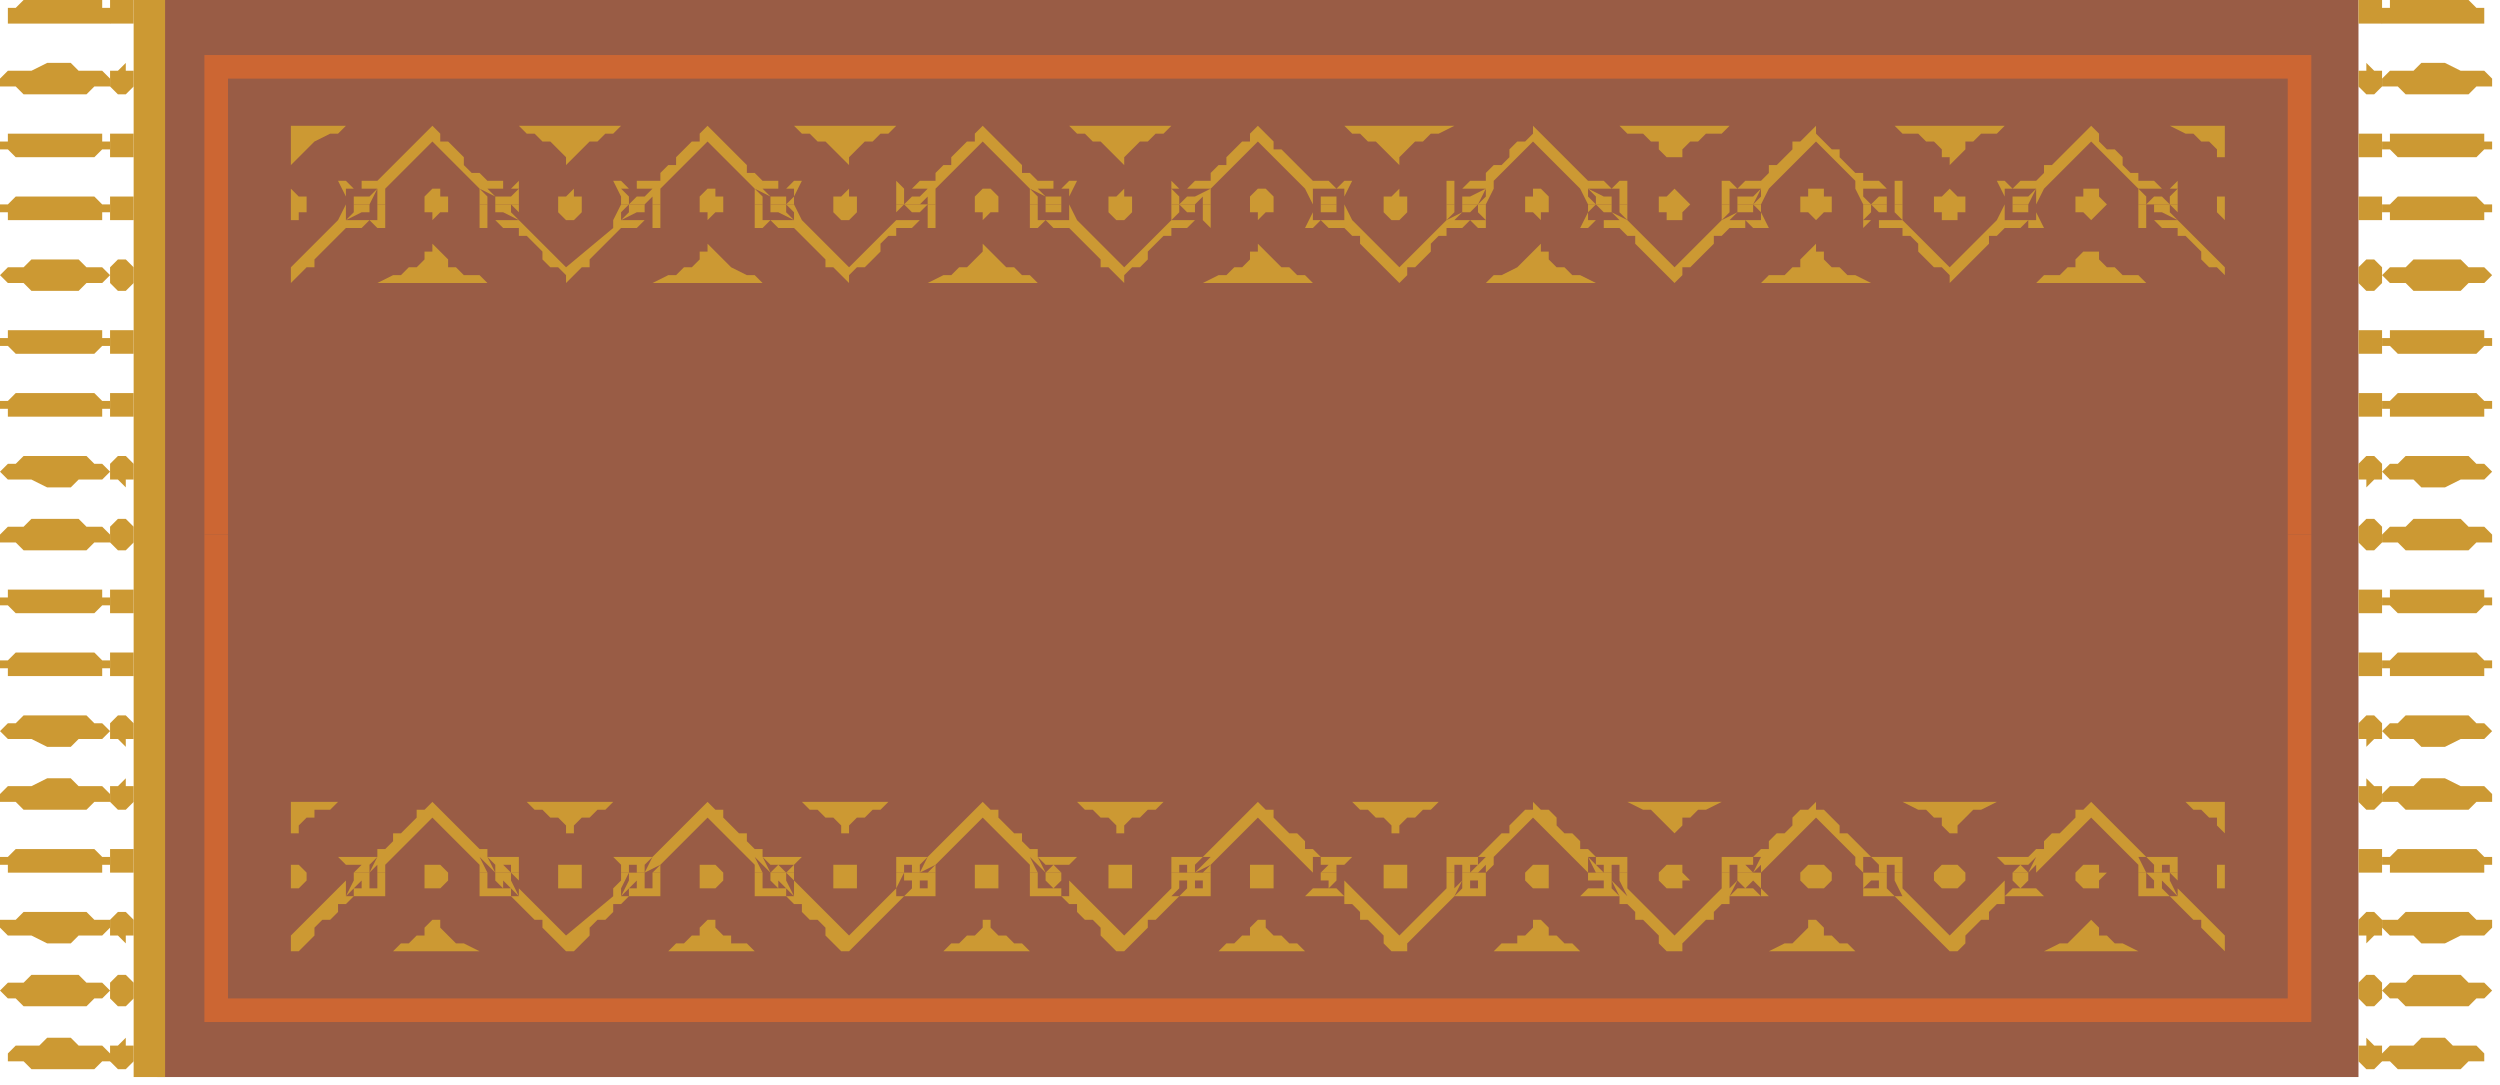 <?xml version="1.0" encoding="UTF-8" standalone="no"?>
<svg
   xmlns:dc="http://purl.org/dc/elements/1.1/"
   xmlns:cc="http://creativecommons.org/ns#"
   xmlns:rdf="http://www.w3.org/1999/02/22-rdf-syntax-ns#"
   xmlns:svg="http://www.w3.org/2000/svg"
   xmlns="http://www.w3.org/2000/svg"
   xmlns:sodipodi="http://sodipodi.sourceforge.net/DTD/sodipodi-0.dtd"
   xmlns:inkscape="http://www.inkscape.org/namespaces/inkscape"
   version="1.0"
   width="84.138mm"
   height="36.513mm"
   id="svg329"
   sodipodi:docname="FURN051.WMF">
  <sodipodi:namedview
     pagecolor="#ffffff"
     bordercolor="#666666"
     borderopacity="1"
     objecttolerance="10"
     gridtolerance="10"
     guidetolerance="10"
     inkscape:pageopacity="0"
     inkscape:pageshadow="2"
     inkscape:window-width="640"
     inkscape:window-height="480"
     id="namedview331" />
  <defs
     id="defs3">
    <pattern
       id="WMFhbasepattern"
       patternUnits="userSpaceOnUse"
       width="6"
       height="6"
       x="0"
       y="0" />
  </defs>
  <path
     style="fill:#995c45;fill-rule:evenodd;fill-opacity:1;stroke:none;"
     d="  M 300,137   L 20,137   L 20,0   L 300,0   L 300,137  z "
     id="path5" />
  <path
     style="fill:#cc6633;fill-rule:evenodd;fill-opacity:1;stroke:none;"
     d="  M 26,68   L 26,7   L 294,7   L 294,68   L 291,68   L 291,10   L 29,10   L 29,68   L 26,68  z "
     id="path7" />
  <path
     style="fill:#cc6633;fill-rule:evenodd;fill-opacity:1;stroke:none;"
     d="  M 26,68   L 26,130   L 294,130   L 294,68   L 291,68   L 291,127   L 29,127   L 29,68   L 26,68  z "
     id="path9" />
  <path
     style="fill:#cc9933;fill-rule:evenodd;fill-opacity:1;stroke:none;"
     d="  M 44,26   L 44,25   L 43,23   L 44,23   L 45,24   L 46,24   L 46,23   L 47,23   L 48,23   L 48,23   L 49,22   L 50,21   L 50,21   L 51,20   L 52,19   L 53,18   L 53,18   L 54,17   L 55,16   L 56,17   L 56,18   L 57,18   L 58,19   L 59,20   L 59,21   L 60,22   L 61,22   L 62,23   L 62,23   L 63,23   L 64,23   L 64,24   L 65,24   L 66,23   L 66,23   L 66,25   L 66,26   L 65,26   L 65,26   L 65,25   L 66,24   L 65,24   L 65,24   L 64,24   L 64,24   L 63,24   L 63,24   L 62,24   L 62,24   L 63,25   L 63,25   L 64,25   L 64,25   L 65,25   L 65,26   L 65,26   L 65,26   L 63,26   L 63,26   L 63,25   L 61,24   L 62,25   L 62,26   L 61,26   L 61,26   L 61,24   L 60,23   L 55,18   L 50,23   L 49,24   L 49,26   L 49,26   L 48,26   L 48,25   L 48,24   L 47,26   L 47,26   L 47,26   L 45,26   L 45,26   L 45,26   L 45,25   L 46,25   L 46,25   L 47,25   L 47,25   L 48,24   L 48,24   L 47,24   L 47,24   L 46,24   L 45,24   L 45,24   L 45,24   L 44,24   L 44,25   L 44,26   L 44,26   L 44,26  z "
     id="path11" />
  <path
     style="fill:#cc9933;fill-rule:evenodd;fill-opacity:1;stroke:none;"
     d="  M 79,26   L 79,25   L 78,23   L 79,23   L 80,24   L 81,24   L 81,23   L 82,23   L 83,23   L 84,23   L 84,22   L 85,21   L 86,21   L 86,20   L 87,19   L 88,18   L 89,18   L 89,17   L 90,16   L 91,17   L 92,18   L 92,18   L 93,19   L 94,20   L 95,21   L 95,22   L 96,22   L 97,23   L 97,23   L 98,23   L 99,23   L 99,24   L 100,24   L 101,23   L 102,23   L 101,25   L 101,26   L 100,26   L 100,26   L 101,25   L 101,24   L 100,24   L 100,24   L 99,24   L 99,24   L 99,24   L 98,24   L 97,24   L 97,24   L 98,25   L 99,25   L 99,25   L 99,25   L 100,25   L 100,26   L 100,26   L 100,26   L 98,26   L 98,26   L 98,25   L 96,24   L 97,25   L 97,26   L 96,26   L 96,26   L 96,24   L 95,23   L 90,18   L 85,23   L 84,24   L 84,26   L 84,26   L 83,26   L 83,25   L 84,24   L 82,26   L 82,26   L 82,26   L 80,26   L 80,26   L 80,26   L 81,25   L 81,25   L 81,25   L 82,25   L 82,25   L 83,24   L 83,24   L 82,24   L 82,24   L 81,24   L 81,24   L 80,24   L 80,24   L 79,24   L 80,25   L 80,26   L 80,26   L 79,26  z "
     id="path13" />
  <path
     style="fill:#cc9933;fill-rule:evenodd;fill-opacity:1;stroke:none;"
     d="  M 114,26   L 114,25   L 114,23   L 114,23   L 115,24   L 116,24   L 117,23   L 117,23   L 118,23   L 119,23   L 119,22   L 120,21   L 121,21   L 121,20   L 122,19   L 123,18   L 124,18   L 124,17   L 125,16   L 126,17   L 127,18   L 127,18   L 128,19   L 129,20   L 130,21   L 130,22   L 131,22   L 132,23   L 132,23   L 133,23   L 134,23   L 134,24   L 135,24   L 136,23   L 137,23   L 136,25   L 136,26   L 136,26   L 136,26   L 136,25   L 136,24   L 135,24   L 135,24   L 135,24   L 134,24   L 134,24   L 133,24   L 132,24   L 132,24   L 133,25   L 134,25   L 134,25   L 134,25   L 135,25   L 135,26   L 135,26   L 135,26   L 133,26   L 133,26   L 133,25   L 131,24   L 132,25   L 132,26   L 131,26   L 131,26   L 131,24   L 130,23   L 125,18   L 120,23   L 119,24   L 119,26   L 119,26   L 118,26   L 118,25   L 119,24   L 117,26   L 118,26   L 118,26   L 115,26   L 115,26   L 115,26   L 116,25   L 116,25   L 116,25   L 117,25   L 117,25   L 118,24   L 118,24   L 117,24   L 117,24   L 116,24   L 116,24   L 115,24   L 115,24   L 115,24   L 115,25   L 115,26   L 115,26   L 114,26  z "
     id="path15" />
  <path
     style="fill:#cc9933;fill-rule:evenodd;fill-opacity:1;stroke:none;"
     d="  M 149,26   L 149,25   L 149,23   L 149,23   L 150,24   L 151,24   L 152,23   L 152,23   L 153,23   L 154,23   L 154,22   L 155,21   L 156,21   L 156,20   L 157,19   L 158,18   L 159,18   L 159,17   L 160,16   L 161,17   L 162,18   L 162,19   L 163,19   L 164,20   L 165,21   L 166,22   L 166,22   L 167,23   L 168,23   L 168,23   L 169,23   L 170,24   L 170,24   L 171,23   L 172,23   L 171,25   L 171,26   L 171,26   L 171,26   L 171,25   L 171,24   L 171,24   L 170,24   L 170,24   L 169,24   L 169,24   L 168,24   L 168,24   L 167,24   L 168,25   L 169,25   L 169,25   L 170,25   L 170,25   L 170,26   L 170,26   L 170,26   L 168,26   L 168,26   L 168,25   L 167,24   L 167,25   L 167,26   L 167,26   L 167,26   L 166,24   L 165,23   L 160,18   L 155,23   L 154,24   L 154,26   L 154,26   L 153,26   L 153,25   L 154,24   L 152,26   L 153,26   L 153,26   L 150,26   L 150,26   L 150,26   L 151,25   L 151,25   L 151,25   L 152,25   L 152,25   L 154,24   L 153,24   L 152,24   L 152,24   L 151,24   L 151,24   L 150,24   L 150,24   L 149,24   L 150,25   L 150,26   L 150,26   L 149,26  z "
     id="path17" />
  <path
     style="fill:#cc9933;fill-rule:evenodd;fill-opacity:1;stroke:none;"
     d="  M 184,26   L 184,25   L 184,23   L 185,23   L 185,24   L 186,24   L 187,23   L 188,23   L 188,23   L 189,23   L 189,22   L 190,21   L 191,21   L 192,20   L 192,19   L 193,18   L 194,18   L 195,17   L 195,16   L 196,17   L 197,18   L 198,19   L 198,19   L 199,20   L 200,21   L 201,22   L 201,22   L 202,23   L 203,23   L 203,23   L 204,23   L 205,24   L 205,24   L 206,23   L 207,23   L 207,25   L 207,26   L 206,26   L 206,26   L 206,25   L 206,24   L 206,24   L 205,24   L 205,24   L 204,24   L 204,24   L 203,24   L 203,24   L 202,24   L 204,25   L 204,25   L 204,25   L 205,25   L 205,25   L 205,26   L 205,26   L 205,26   L 203,26   L 203,26   L 203,25   L 202,24   L 202,25   L 203,26   L 202,26   L 202,26   L 201,24   L 200,23   L 195,18   L 190,23   L 190,24   L 189,26   L 189,26   L 188,26   L 189,25   L 189,24   L 188,26   L 188,26   L 188,26   L 186,26   L 186,26   L 186,26   L 186,25   L 186,25   L 187,25   L 187,25   L 187,25   L 189,24   L 188,24   L 188,24   L 187,24   L 186,24   L 186,24   L 186,24   L 185,24   L 185,24   L 185,25   L 185,26   L 185,26   L 184,26  z "
     id="path19" />
  <path
     style="fill:#cc9933;fill-rule:evenodd;fill-opacity:1;stroke:none;"
     d="  M 219,26   L 219,25   L 219,23   L 220,23   L 221,24   L 221,24   L 222,23   L 223,23   L 223,23   L 224,23   L 225,22   L 225,21   L 226,21   L 227,20   L 228,19   L 228,18   L 229,18   L 230,17   L 231,16   L 231,17   L 232,18   L 233,19   L 234,19   L 234,20   L 235,21   L 236,22   L 237,22   L 237,23   L 238,23   L 239,23   L 239,23   L 240,24   L 241,24   L 241,23   L 242,23   L 242,25   L 242,26   L 241,26   L 241,26   L 241,25   L 241,24   L 241,24   L 240,24   L 240,24   L 240,24   L 239,24   L 239,24   L 238,24   L 237,24   L 239,25   L 239,25   L 239,25   L 240,25   L 240,25   L 240,26   L 240,26   L 240,26   L 238,26   L 238,26   L 239,25   L 237,24   L 237,25   L 238,26   L 237,26   L 237,26   L 236,24   L 236,23   L 231,18   L 226,23   L 225,24   L 224,26   L 224,26   L 223,26   L 224,25   L 224,24   L 223,26   L 223,26   L 223,26   L 221,26   L 221,26   L 221,26   L 221,25   L 221,25   L 222,25   L 222,25   L 223,25   L 224,24   L 223,24   L 223,24   L 222,24   L 222,24   L 221,24   L 221,24   L 220,24   L 220,24   L 220,25   L 220,26   L 220,26   L 219,26  z "
     id="path21" />
  <path
     style="fill:#cc9933;fill-rule:evenodd;fill-opacity:1;stroke:none;"
     d="  M 255,26   L 255,25   L 254,23   L 255,23   L 256,24   L 256,24   L 257,23   L 258,23   L 258,23   L 259,23   L 260,22   L 260,21   L 261,21   L 262,20   L 263,19   L 264,18   L 264,18   L 265,17   L 266,16   L 267,17   L 267,18   L 268,19   L 269,19   L 270,20   L 270,21   L 271,22   L 272,22   L 272,23   L 273,23   L 274,23   L 274,23   L 275,24   L 276,24   L 277,23   L 277,23   L 277,25   L 277,26   L 276,26   L 276,26   L 276,25   L 277,24   L 276,24   L 276,24   L 275,24   L 275,24   L 274,24   L 274,24   L 273,24   L 272,24   L 274,25   L 274,25   L 275,25   L 275,25   L 275,25   L 276,26   L 276,26   L 276,26   L 273,26   L 273,26   L 274,25   L 272,24   L 273,25   L 273,26   L 272,26   L 272,26   L 272,24   L 271,23   L 266,18   L 261,23   L 260,24   L 259,26   L 259,26   L 259,26   L 259,25   L 259,24   L 258,26   L 258,26   L 258,26   L 256,26   L 256,26   L 256,26   L 256,25   L 257,25   L 257,25   L 257,25   L 258,25   L 259,24   L 259,24   L 258,24   L 257,24   L 257,24   L 256,24   L 256,24   L 255,24   L 255,24   L 255,25   L 255,26   L 255,26   L 255,26  z "
     id="path23" />
  <path
     style="fill:#cc9933;fill-rule:evenodd;fill-opacity:1;stroke:none;"
     d="  M 44,26   L 44,26   L 43,28   L 42,29   L 37,34   L 37,36   L 38,35   L 39,34   L 40,34   L 40,33   L 41,32   L 42,31   L 43,30   L 43,30   L 44,29   L 45,29   L 45,29   L 46,29   L 47,28   L 47,28   L 48,29   L 49,29   L 49,27   L 49,26   L 48,26   L 48,26   L 48,27   L 48,28   L 48,28   L 47,28   L 47,28   L 46,28   L 46,28   L 45,28   L 45,28   L 44,28   L 46,27   L 46,27   L 46,27   L 47,27   L 47,27   L 47,26   L 47,26   L 47,26   L 45,26   L 45,26   L 45,27   L 44,28   L 44,27   L 44,26   L 44,26  z "
     id="path25" />
  <path
     style="fill:#cc9933;fill-rule:evenodd;fill-opacity:1;stroke:none;"
     d="  M 61,26   L 61,27   L 61,29   L 62,29   L 62,28   L 63,28   L 64,29   L 65,29   L 65,29   L 66,29   L 66,30   L 67,30   L 68,31   L 69,32   L 69,33   L 70,34   L 71,34   L 72,35   L 72,36   L 73,35   L 74,34   L 75,34   L 75,33   L 76,32   L 77,31   L 78,30   L 78,30   L 79,29   L 80,29   L 80,29   L 81,29   L 82,28   L 83,28   L 83,29   L 84,29   L 84,27   L 84,26   L 83,26   L 83,26   L 83,27   L 83,28   L 83,28   L 82,28   L 82,28   L 81,28   L 81,28   L 80,28   L 80,28   L 79,28   L 81,27   L 81,27   L 81,27   L 82,27   L 82,27   L 82,26   L 82,26   L 82,26   L 80,26   L 80,26   L 80,27   L 79,28   L 79,27   L 80,26   L 79,26   L 79,26   L 78,28   L 78,29   L 72,34   L 67,29   L 66,28   L 66,26   L 66,26   L 65,26   L 66,27   L 66,28   L 65,27   L 65,26   L 65,26   L 63,26   L 63,26   L 63,26   L 63,27   L 63,27   L 64,27   L 64,27   L 64,27   L 66,28   L 65,28   L 65,28   L 64,28   L 64,28   L 63,28   L 63,28   L 62,28   L 62,28   L 62,27   L 62,26   L 62,26   L 61,26  z "
     id="path27" />
  <path
     style="fill:#cc9933;fill-rule:evenodd;fill-opacity:1;stroke:none;"
     d="  M 96,26   L 96,27   L 96,29   L 97,29   L 98,28   L 98,28   L 99,29   L 100,29   L 100,29   L 101,29   L 102,30   L 102,30   L 103,31   L 104,32   L 105,33   L 105,34   L 106,34   L 107,35   L 108,36   L 108,35   L 109,34   L 110,34   L 111,33   L 112,32   L 112,31   L 113,30   L 114,30   L 114,29   L 115,29   L 115,29   L 116,29   L 117,28   L 118,28   L 118,29   L 119,29   L 119,27   L 119,26   L 118,26   L 118,26   L 118,27   L 118,28   L 118,28   L 118,28   L 117,28   L 117,28   L 116,28   L 116,28   L 115,28   L 114,28   L 116,27   L 116,27   L 117,27   L 117,27   L 117,27   L 118,26   L 118,26   L 118,26   L 115,26   L 115,26   L 116,27   L 114,28   L 114,27   L 115,26   L 114,26   L 114,26   L 114,28   L 113,29   L 108,34   L 103,29   L 102,28   L 101,26   L 101,26   L 100,26   L 101,27   L 101,28   L 100,27   L 100,26   L 100,26   L 98,26   L 98,26   L 98,26   L 98,27   L 98,27   L 99,27   L 99,27   L 99,27   L 101,28   L 100,28   L 100,28   L 99,28   L 99,28   L 98,28   L 98,28   L 97,28   L 97,28   L 97,27   L 97,26   L 97,26   L 96,26  z "
     id="path29" />
  <path
     style="fill:#cc9933;fill-rule:evenodd;fill-opacity:1;stroke:none;"
     d="  M 131,26   L 131,27   L 131,29   L 132,29   L 133,28   L 133,28   L 134,29   L 135,29   L 135,29   L 136,29   L 137,30   L 137,30   L 138,31   L 139,32   L 140,33   L 140,34   L 141,34   L 142,35   L 143,36   L 143,35   L 144,34   L 145,34   L 146,33   L 146,32   L 147,31   L 148,30   L 149,30   L 149,29   L 150,29   L 151,29   L 151,29   L 152,28   L 153,28   L 154,29   L 154,29   L 154,27   L 154,26   L 153,26   L 153,26   L 153,27   L 153,28   L 153,28   L 153,28   L 152,28   L 152,28   L 151,28   L 151,28   L 150,28   L 149,28   L 151,27   L 151,27   L 152,27   L 152,27   L 152,27   L 152,26   L 153,26   L 153,26   L 150,26   L 150,26   L 151,27   L 149,28   L 150,27   L 150,26   L 149,26   L 149,26   L 149,28   L 148,29   L 143,34   L 138,29   L 137,28   L 136,26   L 136,26   L 136,26   L 136,27   L 136,28   L 135,27   L 135,26   L 135,26   L 133,26   L 133,26   L 133,26   L 133,27   L 133,27   L 134,27   L 134,27   L 135,27   L 136,28   L 135,28   L 135,28   L 134,28   L 134,28   L 133,28   L 133,28   L 132,28   L 132,28   L 132,27   L 132,26   L 132,26   L 131,26  z "
     id="path31" />
  <path
     style="fill:#cc9933;fill-rule:evenodd;fill-opacity:1;stroke:none;"
     d="  M 167,26   L 167,27   L 166,29   L 167,29   L 168,28   L 168,28   L 169,29   L 170,29   L 171,29   L 171,29   L 172,30   L 173,30   L 173,31   L 174,32   L 175,33   L 176,34   L 176,34   L 177,35   L 178,36   L 179,35   L 179,34   L 180,34   L 181,33   L 182,32   L 182,31   L 183,30   L 184,30   L 184,29   L 185,29   L 186,29   L 186,29   L 187,28   L 188,29   L 189,29   L 189,29   L 189,27   L 189,26   L 188,26   L 188,26   L 188,27   L 189,28   L 188,28   L 188,28   L 187,28   L 187,28   L 186,28   L 186,28   L 185,28   L 185,28   L 186,27   L 186,27   L 187,27   L 187,27   L 187,27   L 188,26   L 188,26   L 188,26   L 186,26   L 186,26   L 186,27   L 184,28   L 185,27   L 185,26   L 184,26   L 184,26   L 184,28   L 183,29   L 178,34   L 173,29   L 172,28   L 171,26   L 171,26   L 171,26   L 171,27   L 171,28   L 170,27   L 170,26   L 170,26   L 168,26   L 168,26   L 168,26   L 168,27   L 169,27   L 169,27   L 169,27   L 170,27   L 171,28   L 171,28   L 170,28   L 169,28   L 169,28   L 168,28   L 168,28   L 168,28   L 167,28   L 167,27   L 167,26   L 167,26   L 167,26  z "
     id="path33" />
  <path
     style="fill:#cc9933;fill-rule:evenodd;fill-opacity:1;stroke:none;"
     d="  M 202,26   L 202,27   L 201,29   L 202,29   L 203,28   L 204,28   L 204,29   L 205,29   L 206,29   L 206,29   L 207,30   L 208,30   L 208,31   L 209,32   L 210,33   L 211,34   L 211,34   L 212,35   L 213,36   L 214,35   L 214,34   L 215,34   L 216,33   L 217,32   L 218,31   L 218,30   L 219,30   L 220,29   L 220,29   L 221,29   L 222,29   L 222,28   L 223,29   L 224,29   L 225,29   L 224,27   L 224,26   L 223,26   L 223,26   L 224,27   L 224,28   L 223,28   L 223,28   L 222,28   L 222,28   L 221,28   L 221,28   L 220,28   L 220,28   L 221,27   L 222,27   L 222,27   L 222,27   L 223,27   L 223,26   L 223,26   L 223,26   L 221,26   L 221,26   L 221,27   L 219,28   L 220,27   L 220,26   L 219,26   L 219,26   L 219,28   L 218,29   L 213,34   L 208,29   L 207,28   L 207,26   L 207,26   L 206,26   L 206,27   L 207,28   L 205,27   L 205,26   L 205,26   L 203,26   L 203,26   L 203,26   L 204,27   L 204,27   L 204,27   L 205,27   L 205,27   L 206,28   L 206,28   L 205,28   L 205,28   L 204,28   L 204,28   L 203,28   L 203,28   L 202,28   L 202,27   L 203,26   L 203,26   L 202,26  z "
     id="path35" />
  <path
     style="fill:#cc9933;fill-rule:evenodd;fill-opacity:1;stroke:none;"
     d="  M 237,26   L 237,27   L 237,29   L 237,29   L 238,28   L 239,28   L 239,29   L 240,29   L 241,29   L 242,29   L 242,30   L 243,30   L 244,31   L 244,32   L 245,33   L 246,34   L 247,34   L 248,35   L 248,36   L 249,35   L 250,34   L 250,34   L 251,33   L 252,32   L 253,31   L 253,30   L 254,30   L 255,29   L 255,29   L 256,29   L 257,29   L 258,28   L 258,29   L 259,29   L 260,29   L 259,27   L 259,26   L 259,26   L 259,26   L 259,27   L 259,28   L 259,28   L 258,28   L 258,28   L 257,28   L 257,28   L 256,28   L 255,28   L 255,28   L 256,27   L 257,27   L 257,27   L 257,27   L 258,27   L 258,26   L 258,26   L 258,26   L 256,26   L 256,26   L 256,27   L 255,28   L 255,27   L 255,26   L 255,26   L 255,26   L 254,28   L 253,29   L 248,34   L 243,29   L 242,28   L 242,26   L 242,26   L 241,26   L 241,27   L 242,28   L 240,27   L 240,26   L 240,26   L 238,26   L 238,26   L 238,26   L 239,27   L 239,27   L 239,27   L 240,27   L 240,27   L 242,28   L 241,28   L 240,28   L 240,28   L 239,28   L 239,28   L 238,28   L 238,28   L 237,28   L 238,27   L 238,26   L 238,26   L 237,26  z "
     id="path37" />
  <path
     style="fill:#cc9933;fill-rule:evenodd;fill-opacity:1;stroke:none;"
     d="  M 272,26   L 272,27   L 272,29   L 273,29   L 273,28   L 274,28   L 275,29   L 275,29   L 276,29   L 277,29   L 277,30   L 278,30   L 279,31   L 280,32   L 280,33   L 281,34   L 282,34   L 283,35   L 283,36   L 283,34   L 278,29   L 277,28   L 277,26   L 277,26   L 276,26   L 277,27   L 277,28   L 276,27   L 276,26   L 276,26   L 273,26   L 273,26   L 274,26   L 274,27   L 274,27   L 274,27   L 275,27   L 275,27   L 277,28   L 276,28   L 275,28   L 275,28   L 274,28   L 274,28   L 273,28   L 273,28   L 273,28   L 273,27   L 273,26   L 273,26   L 272,26  z "
     id="path39" />
  <path
     style="fill:#cc9933;fill-rule:evenodd;fill-opacity:1;stroke:none;"
     d="  M 44,16   L 43,17   L 42,17   L 40,18   L 40,18   L 39,19   L 38,20   L 38,20   L 37,21   L 37,16   L 44,16  z "
     id="path41" />
  <path
     style="fill:#cc9933;fill-rule:evenodd;fill-opacity:1;stroke:none;"
     d="  M 79,16   L 78,17   L 77,17   L 76,18   L 75,18   L 74,19   L 73,20   L 73,20   L 72,21   L 72,20   L 72,20   L 71,19   L 70,18   L 69,18   L 68,17   L 67,17   L 66,16   L 79,16  z "
     id="path43" />
  <path
     style="fill:#cc9933;fill-rule:evenodd;fill-opacity:1;stroke:none;"
     d="  M 114,16   L 113,17   L 112,17   L 111,18   L 110,18   L 109,19   L 108,20   L 108,20   L 108,21   L 107,20   L 107,20   L 106,19   L 105,18   L 104,18   L 103,17   L 102,17   L 101,16   L 114,16  z "
     id="path45" />
  <path
     style="fill:#cc9933;fill-rule:evenodd;fill-opacity:1;stroke:none;"
     d="  M 149,16   L 148,17   L 147,17   L 146,18   L 145,18   L 144,19   L 143,20   L 143,20   L 143,21   L 142,20   L 142,20   L 141,19   L 140,18   L 139,18   L 138,17   L 137,17   L 136,16   L 149,16  z "
     id="path47" />
  <path
     style="fill:#cc9933;fill-rule:evenodd;fill-opacity:1;stroke:none;"
     d="  M 185,16   L 183,17   L 182,17   L 181,18   L 180,18   L 179,19   L 178,20   L 178,20   L 178,21   L 177,20   L 177,20   L 176,19   L 175,18   L 174,18   L 173,17   L 172,17   L 171,16   L 185,16  z "
     id="path49" />
  <path
     style="fill:#cc9933;fill-rule:evenodd;fill-opacity:1;stroke:none;"
     d="  M 220,16   L 219,17   L 217,17   L 216,18   L 215,18   L 214,19   L 214,20   L 213,20   L 213,21   L 213,20   L 212,20   L 211,19   L 211,18   L 210,18   L 209,17   L 207,17   L 206,16   L 220,16  z "
     id="path51" />
  <path
     style="fill:#cc9933;fill-rule:evenodd;fill-opacity:1;stroke:none;"
     d="  M 255,16   L 254,17   L 252,17   L 251,18   L 250,18   L 250,19   L 249,20   L 249,20   L 248,21   L 248,20   L 247,20   L 247,19   L 246,18   L 245,18   L 244,17   L 242,17   L 241,16   L 255,16  z "
     id="path53" />
  <path
     style="fill:#cc9933;fill-rule:evenodd;fill-opacity:1;stroke:none;"
     d="  M 283,21   L 283,20   L 282,20   L 282,19   L 281,18   L 280,18   L 279,17   L 278,17   L 276,16   L 283,16   L 283,21  z "
     id="path55" />
  <path
     style="fill:#cc9933;fill-rule:evenodd;fill-opacity:1;stroke:none;"
     d="  M 62,36   L 61,35   L 59,35   L 58,34   L 57,34   L 57,33   L 56,32   L 56,32   L 55,31   L 55,32   L 54,32   L 54,33   L 53,34   L 52,34   L 51,35   L 50,35   L 48,36   L 62,36  z "
     id="path57" />
  <path
     style="fill:#cc9933;fill-rule:evenodd;fill-opacity:1;stroke:none;"
     d="  M 97,36   L 96,35   L 95,35   L 93,34   L 93,34   L 92,33   L 91,32   L 91,32   L 90,31   L 90,32   L 89,32   L 89,33   L 88,34   L 87,34   L 86,35   L 85,35   L 83,36   L 97,36  z "
     id="path59" />
  <path
     style="fill:#cc9933;fill-rule:evenodd;fill-opacity:1;stroke:none;"
     d="  M 132,36   L 131,35   L 130,35   L 129,34   L 128,34   L 127,33   L 126,32   L 126,32   L 125,31   L 125,32   L 125,32   L 124,33   L 123,34   L 122,34   L 121,35   L 120,35   L 118,36   L 132,36  z "
     id="path61" />
  <path
     style="fill:#cc9933;fill-rule:evenodd;fill-opacity:1;stroke:none;"
     d="  M 167,36   L 166,35   L 165,35   L 164,34   L 163,34   L 162,33   L 161,32   L 161,32   L 160,31   L 160,32   L 159,32   L 159,33   L 158,34   L 157,34   L 156,35   L 155,35   L 153,36   L 167,36  z "
     id="path63" />
  <path
     style="fill:#cc9933;fill-rule:evenodd;fill-opacity:1;stroke:none;"
     d="  M 203,36   L 201,35   L 200,35   L 199,34   L 198,34   L 197,33   L 197,32   L 196,32   L 196,31   L 195,32   L 195,32   L 194,33   L 193,34   L 193,34   L 191,35   L 190,35   L 189,36   L 203,36  z "
     id="path65" />
  <path
     style="fill:#cc9933;fill-rule:evenodd;fill-opacity:1;stroke:none;"
     d="  M 238,36   L 236,35   L 235,35   L 234,34   L 233,34   L 232,33   L 232,32   L 231,32   L 231,31   L 230,32   L 230,32   L 229,33   L 229,34   L 228,34   L 227,35   L 225,35   L 224,36   L 238,36  z "
     id="path67" />
  <path
     style="fill:#cc9933;fill-rule:evenodd;fill-opacity:1;stroke:none;"
     d="  M 273,36   L 272,35   L 270,35   L 269,34   L 268,34   L 267,33   L 267,32   L 266,32   L 266,31   L 266,32   L 265,32   L 264,33   L 264,34   L 263,34   L 262,35   L 260,35   L 259,36   L 273,36  z "
     id="path69" />
  <path
     style="fill:#cc9933;fill-rule:evenodd;fill-opacity:1;stroke:none;"
     d="  M 37,26   L 37,24   L 38,25   L 38,25   L 39,25   L 39,26   L 39,27   L 38,27   L 38,28   L 37,28   L 37,26   L 37,26  z "
     id="path71" />
  <path
     style="fill:#cc9933;fill-rule:evenodd;fill-opacity:1;stroke:none;"
     d="  M 74,26   L 74,27   L 74,27   L 73,28   L 73,28   L 72,28   L 71,27   L 71,27   L 71,26   L 71,25   L 71,25   L 72,25   L 73,24   L 73,25   L 74,25   L 74,25   L 74,26  z "
     id="path73" />
  <path
     style="fill:#cc9933;fill-rule:evenodd;fill-opacity:1;stroke:none;"
     d="  M 109,26   L 109,27   L 109,27   L 108,28   L 108,28   L 107,28   L 106,27   L 106,27   L 106,26   L 106,25   L 106,25   L 107,25   L 108,24   L 108,25   L 109,25   L 109,25   L 109,26  z "
     id="path75" />
  <path
     style="fill:#cc9933;fill-rule:evenodd;fill-opacity:1;stroke:none;"
     d="  M 144,26   L 144,27   L 144,27   L 143,28   L 143,28   L 142,28   L 141,27   L 141,27   L 141,26   L 141,25   L 141,25   L 142,25   L 143,24   L 143,25   L 144,25   L 144,25   L 144,26  z "
     id="path77" />
  <path
     style="fill:#cc9933;fill-rule:evenodd;fill-opacity:1;stroke:none;"
     d="  M 179,26   L 179,27   L 179,27   L 178,28   L 178,28   L 177,28   L 176,27   L 176,27   L 176,26   L 176,25   L 176,25   L 177,25   L 178,24   L 178,25   L 179,25   L 179,25   L 179,26  z "
     id="path79" />
  <path
     style="fill:#cc9933;fill-rule:evenodd;fill-opacity:1;stroke:none;"
     d="  M 215,26   L 214,27   L 214,27   L 214,28   L 213,28   L 212,28   L 212,27   L 211,27   L 211,26   L 211,25   L 212,25   L 212,25   L 213,24   L 214,25   L 214,25   L 214,25   L 215,26  z "
     id="path81" />
  <path
     style="fill:#cc9933;fill-rule:evenodd;fill-opacity:1;stroke:none;"
     d="  M 250,26   L 250,27   L 249,27   L 249,28   L 248,28   L 247,28   L 247,27   L 246,27   L 246,26   L 246,25   L 247,25   L 247,25   L 248,24   L 249,25   L 249,25   L 250,25   L 250,26  z "
     id="path83" />
  <path
     style="fill:#cc9933;fill-rule:evenodd;fill-opacity:1;stroke:none;"
     d="  M 283,26   L 283,28   L 283,28   L 282,27   L 282,27   L 282,26   L 282,25   L 282,25   L 283,25   L 283,24   L 283,26   L 283,26  z "
     id="path85" />
  <path
     style="fill:#cc9933;fill-rule:evenodd;fill-opacity:1;stroke:none;"
     d="  M 57,26   L 57,25   L 56,25   L 56,24   L 55,24   L 55,24   L 54,25   L 54,25   L 54,26   L 54,27   L 54,27   L 55,27   L 55,28   L 56,27   L 56,27   L 57,27   L 57,26  z "
     id="path87" />
  <path
     style="fill:#cc9933;fill-rule:evenodd;fill-opacity:1;stroke:none;"
     d="  M 92,26   L 92,25   L 91,25   L 91,24   L 90,24   L 90,24   L 89,25   L 89,25   L 89,26   L 89,27   L 89,27   L 90,27   L 90,28   L 91,27   L 91,27   L 92,27   L 92,26  z "
     id="path89" />
  <path
     style="fill:#cc9933;fill-rule:evenodd;fill-opacity:1;stroke:none;"
     d="  M 127,26   L 127,25   L 127,25   L 126,24   L 125,24   L 125,24   L 124,25   L 124,25   L 124,26   L 124,27   L 124,27   L 125,27   L 125,28   L 126,27   L 127,27   L 127,27   L 127,26  z "
     id="path91" />
  <path
     style="fill:#cc9933;fill-rule:evenodd;fill-opacity:1;stroke:none;"
     d="  M 162,26   L 162,25   L 162,25   L 161,24   L 160,24   L 160,24   L 159,25   L 159,25   L 159,26   L 159,27   L 159,27   L 160,27   L 160,28   L 161,27   L 162,27   L 162,27   L 162,26  z "
     id="path93" />
  <path
     style="fill:#cc9933;fill-rule:evenodd;fill-opacity:1;stroke:none;"
     d="  M 197,26   L 197,25   L 197,25   L 196,24   L 196,24   L 195,24   L 195,25   L 194,25   L 194,26   L 194,27   L 195,27   L 195,27   L 196,28   L 196,27   L 197,27   L 197,27   L 197,26  z "
     id="path95" />
  <path
     style="fill:#cc9933;fill-rule:evenodd;fill-opacity:1;stroke:none;"
     d="  M 233,26   L 233,25   L 232,25   L 232,24   L 231,24   L 230,24   L 230,25   L 229,25   L 229,26   L 229,27   L 230,27   L 230,27   L 231,28   L 232,27   L 232,27   L 233,27   L 233,26  z "
     id="path97" />
  <path
     style="fill:#cc9933;fill-rule:evenodd;fill-opacity:1;stroke:none;"
     d="  M 268,26   L 267,25   L 267,25   L 267,24   L 266,24   L 265,24   L 265,25   L 264,25   L 264,26   L 264,27   L 265,27   L 265,27   L 266,28   L 267,27   L 267,27   L 267,27   L 268,26  z "
     id="path99" />
  <path
     style="fill:#cc9933;fill-rule:evenodd;fill-opacity:1;stroke:none;"
     d="  M 44,111   L 44,110   L 43,109   L 44,109   L 45,109   L 46,109   L 46,109   L 47,109   L 48,109   L 48,108   L 49,108   L 50,107   L 50,106   L 51,106   L 52,105   L 53,104   L 53,103   L 54,103   L 55,102   L 56,103   L 56,103   L 57,104   L 58,105   L 59,106   L 59,106   L 60,107   L 61,108   L 62,108   L 62,109   L 63,109   L 64,109   L 64,109   L 65,109   L 66,109   L 66,109   L 66,110   L 66,111   L 65,111   L 65,111   L 65,110   L 66,110   L 65,110   L 65,110   L 64,110   L 64,110   L 63,110   L 63,110   L 62,109   L 62,109   L 63,111   L 63,110   L 64,110   L 64,110   L 65,111   L 65,111   L 65,111   L 65,111   L 63,111   L 63,111   L 63,111   L 61,109   L 62,111   L 62,111   L 61,111   L 61,111   L 61,110   L 60,109   L 55,104   L 50,109   L 49,110   L 49,111   L 49,111   L 48,111   L 48,111   L 48,110   L 47,111   L 47,111   L 47,111   L 45,111   L 45,111   L 45,111   L 45,111   L 46,110   L 46,110   L 47,110   L 47,111   L 48,109   L 48,109   L 47,110   L 47,110   L 46,110   L 45,110   L 45,110   L 45,110   L 44,110   L 44,110   L 44,111   L 44,111   L 44,111  z "
     id="path101" />
  <path
     style="fill:#cc9933;fill-rule:evenodd;fill-opacity:1;stroke:none;"
     d="  M 79,111   L 79,110   L 78,109   L 79,109   L 80,109   L 81,109   L 81,109   L 82,109   L 83,109   L 84,108   L 84,108   L 85,107   L 86,106   L 86,106   L 87,105   L 88,104   L 89,103   L 89,103   L 90,102   L 91,103   L 92,103   L 92,104   L 93,105   L 94,106   L 95,106   L 95,107   L 96,108   L 97,108   L 97,109   L 98,109   L 99,109   L 99,109   L 100,109   L 101,109   L 102,109   L 101,110   L 101,111   L 100,111   L 100,111   L 101,110   L 101,110   L 100,110   L 100,110   L 99,110   L 99,110   L 99,110   L 98,110   L 97,109   L 97,109   L 98,111   L 99,110   L 99,110   L 99,110   L 100,111   L 100,111   L 100,111   L 100,111   L 98,111   L 98,111   L 98,111   L 96,109   L 97,111   L 97,111   L 96,111   L 96,111   L 96,110   L 95,109   L 90,104   L 85,109   L 84,110   L 84,111   L 84,111   L 83,111   L 83,111   L 84,110   L 82,111   L 82,111   L 82,111   L 80,111   L 80,111   L 80,111   L 81,111   L 81,110   L 81,110   L 82,110   L 82,111   L 83,109   L 83,109   L 82,110   L 82,110   L 81,110   L 81,110   L 80,110   L 80,110   L 79,110   L 80,110   L 80,111   L 80,111   L 79,111  z "
     id="path103" />
  <path
     style="fill:#cc9933;fill-rule:evenodd;fill-opacity:1;stroke:none;"
     d="  M 114,111   L 114,110   L 114,109   L 114,109   L 115,109   L 116,109   L 117,109   L 117,109   L 118,109   L 119,108   L 119,108   L 120,107   L 121,106   L 121,106   L 122,105   L 123,104   L 124,103   L 124,103   L 125,102   L 126,103   L 127,103   L 127,104   L 128,105   L 129,106   L 130,106   L 130,107   L 131,108   L 132,108   L 132,109   L 133,109   L 134,109   L 134,109   L 135,109   L 136,109   L 137,109   L 136,110   L 136,111   L 136,111   L 136,111   L 136,110   L 136,110   L 135,110   L 135,110   L 135,110   L 134,110   L 134,110   L 133,110   L 132,109   L 132,109   L 133,111   L 134,110   L 134,110   L 134,110   L 135,111   L 135,111   L 135,111   L 135,111   L 133,111   L 133,111   L 133,111   L 131,109   L 132,111   L 132,111   L 131,111   L 131,111   L 131,110   L 130,109   L 125,104   L 120,109   L 119,110   L 119,111   L 119,111   L 118,111   L 118,111   L 119,110   L 117,111   L 118,111   L 118,111   L 115,111   L 115,111   L 115,111   L 116,111   L 116,110   L 116,110   L 117,110   L 117,111   L 118,109   L 118,109   L 117,110   L 117,110   L 116,110   L 116,110   L 115,110   L 115,110   L 115,110   L 115,110   L 115,111   L 115,111   L 114,111  z "
     id="path105" />
  <path
     style="fill:#cc9933;fill-rule:evenodd;fill-opacity:1;stroke:none;"
     d="  M 149,111   L 149,110   L 149,109   L 149,109   L 150,109   L 151,109   L 152,109   L 152,109   L 153,109   L 154,108   L 154,108   L 155,107   L 156,106   L 156,106   L 157,105   L 158,104   L 159,103   L 159,103   L 160,102   L 161,103   L 162,103   L 162,104   L 163,105   L 164,106   L 165,106   L 166,107   L 166,108   L 167,108   L 168,109   L 168,109   L 169,109   L 170,109   L 170,109   L 171,109   L 172,109   L 171,110   L 171,111   L 171,111   L 171,111   L 171,110   L 171,110   L 171,110   L 170,110   L 170,110   L 169,110   L 169,110   L 168,110   L 168,109   L 167,109   L 168,111   L 169,110   L 169,110   L 170,110   L 170,111   L 170,111   L 170,111   L 170,111   L 168,111   L 168,111   L 168,111   L 167,109   L 167,111   L 167,111   L 167,111   L 167,111   L 166,110   L 165,109   L 160,104   L 155,109   L 154,110   L 154,111   L 154,111   L 153,111   L 153,111   L 154,110   L 152,111   L 153,111   L 153,111   L 150,111   L 150,111   L 150,111   L 151,111   L 151,110   L 151,110   L 152,110   L 152,111   L 154,109   L 153,109   L 152,110   L 152,110   L 151,110   L 151,110   L 150,110   L 150,110   L 149,110   L 150,110   L 150,111   L 150,111   L 149,111  z "
     id="path107" />
  <path
     style="fill:#cc9933;fill-rule:evenodd;fill-opacity:1;stroke:none;"
     d="  M 184,111   L 184,110   L 184,109   L 185,109   L 185,109   L 186,109   L 187,109   L 188,109   L 188,109   L 189,108   L 189,108   L 190,107   L 191,106   L 192,106   L 192,105   L 193,104   L 194,103   L 195,103   L 195,102   L 196,103   L 197,103   L 198,104   L 198,105   L 199,106   L 200,106   L 201,107   L 201,108   L 202,108   L 203,109   L 203,109   L 204,109   L 205,109   L 205,109   L 206,109   L 207,109   L 207,110   L 207,111   L 206,111   L 206,111   L 206,110   L 206,110   L 206,110   L 205,110   L 205,110   L 204,110   L 204,110   L 203,110   L 203,109   L 202,109   L 204,111   L 204,110   L 204,110   L 205,110   L 205,111   L 205,111   L 205,111   L 205,111   L 203,111   L 203,111   L 203,111   L 202,109   L 202,111   L 203,111   L 202,111   L 202,111   L 201,110   L 200,109   L 195,104   L 190,109   L 190,110   L 189,111   L 189,111   L 188,111   L 189,111   L 189,110   L 188,111   L 188,111   L 188,111   L 186,111   L 186,111   L 186,111   L 186,111   L 186,110   L 187,110   L 187,110   L 187,111   L 189,109   L 188,109   L 188,110   L 187,110   L 186,110   L 186,110   L 186,110   L 185,110   L 185,110   L 185,110   L 185,111   L 185,111   L 184,111  z "
     id="path109" />
  <path
     style="fill:#cc9933;fill-rule:evenodd;fill-opacity:1;stroke:none;"
     d="  M 219,111   L 219,110   L 219,109   L 220,109   L 221,109   L 221,109   L 222,109   L 223,109   L 223,109   L 224,108   L 225,108   L 225,107   L 226,106   L 227,106   L 228,105   L 228,104   L 229,103   L 230,103   L 231,102   L 231,103   L 232,103   L 233,104   L 234,105   L 234,106   L 235,106   L 236,107   L 237,108   L 237,108   L 238,109   L 239,109   L 239,109   L 240,109   L 241,109   L 241,109   L 242,109   L 242,110   L 242,111   L 241,111   L 241,111   L 241,110   L 241,110   L 241,110   L 240,110   L 240,110   L 240,110   L 239,110   L 239,110   L 238,109   L 237,109   L 239,111   L 239,110   L 239,110   L 240,110   L 240,111   L 240,111   L 240,111   L 240,111   L 238,111   L 238,111   L 239,111   L 237,109   L 237,111   L 238,111   L 237,111   L 237,111   L 236,110   L 236,109   L 231,104   L 226,109   L 225,110   L 224,111   L 224,111   L 223,111   L 224,111   L 224,110   L 223,111   L 223,111   L 223,111   L 221,111   L 221,111   L 221,111   L 221,111   L 221,110   L 222,110   L 222,110   L 223,111   L 224,109   L 223,109   L 223,110   L 222,110   L 222,110   L 221,110   L 221,110   L 220,110   L 220,110   L 220,110   L 220,111   L 220,111   L 219,111  z "
     id="path111" />
  <path
     style="fill:#cc9933;fill-rule:evenodd;fill-opacity:1;stroke:none;"
     d="  M 255,111   L 255,110   L 254,109   L 255,109   L 256,109   L 256,109   L 257,109   L 258,109   L 258,109   L 259,108   L 260,108   L 260,107   L 261,106   L 262,106   L 263,105   L 264,104   L 264,103   L 265,103   L 266,102   L 267,103   L 267,103   L 268,104   L 269,105   L 270,106   L 270,106   L 271,107   L 272,108   L 272,108   L 273,109   L 274,109   L 274,109   L 275,109   L 276,109   L 277,109   L 277,109   L 277,110   L 277,111   L 276,111   L 276,111   L 276,110   L 277,110   L 276,110   L 276,110   L 275,110   L 275,110   L 274,110   L 274,110   L 273,109   L 272,109   L 274,111   L 274,110   L 275,110   L 275,110   L 275,111   L 276,111   L 276,111   L 276,111   L 273,111   L 273,111   L 274,111   L 272,109   L 273,111   L 273,111   L 272,111   L 272,111   L 272,110   L 271,109   L 266,104   L 261,109   L 260,110   L 259,111   L 259,111   L 259,111   L 259,111   L 259,110   L 258,111   L 258,111   L 258,111   L 256,111   L 256,111   L 256,111   L 256,111   L 257,110   L 257,110   L 257,110   L 258,111   L 259,109   L 259,109   L 258,110   L 257,110   L 257,110   L 256,110   L 256,110   L 255,110   L 255,110   L 255,110   L 255,111   L 255,111   L 255,111  z "
     id="path113" />
  <path
     style="fill:#cc9933;fill-rule:evenodd;fill-opacity:1;stroke:none;"
     d="  M 44,111   L 44,112   L 43,113   L 42,114   L 37,119   L 37,121   L 38,121   L 39,120   L 40,119   L 40,118   L 41,117   L 42,117   L 43,116   L 43,115   L 44,115   L 45,114   L 45,114   L 46,114   L 47,114   L 47,114   L 48,114   L 49,114   L 49,113   L 49,111   L 48,111   L 48,112   L 48,113   L 48,114   L 48,113   L 47,113   L 47,113   L 46,113   L 46,113   L 45,113   L 45,114   L 44,114   L 46,112   L 46,113   L 46,113   L 47,113   L 47,112   L 47,112   L 47,112   L 47,111   L 45,111   L 45,112   L 45,112   L 44,114   L 44,113   L 44,111   L 44,111  z "
     id="path115" />
  <path
     style="fill:#cc9933;fill-rule:evenodd;fill-opacity:1;stroke:none;"
     d="  M 61,111   L 61,113   L 61,114   L 62,114   L 62,114   L 63,114   L 64,114   L 65,114   L 65,114   L 66,115   L 66,115   L 67,116   L 68,117   L 69,117   L 69,118   L 70,119   L 71,120   L 72,121   L 72,121   L 73,121   L 74,120   L 75,119   L 75,118   L 76,117   L 77,117   L 78,116   L 78,115   L 79,115   L 80,114   L 80,114   L 81,114   L 82,114   L 83,114   L 83,114   L 84,114   L 84,113   L 84,111   L 83,111   L 83,112   L 83,113   L 83,114   L 83,113   L 82,113   L 82,113   L 81,113   L 81,113   L 80,113   L 80,114   L 79,114   L 81,112   L 81,113   L 81,113   L 82,113   L 82,112   L 82,112   L 82,112   L 82,111   L 80,111   L 80,112   L 80,112   L 79,114   L 79,113   L 80,111   L 79,111   L 79,112   L 78,113   L 78,114   L 72,119   L 67,114   L 66,113   L 66,112   L 66,111   L 65,111   L 66,112   L 66,114   L 65,112   L 65,112   L 65,111   L 63,111   L 63,111   L 63,112   L 63,112   L 63,112   L 64,113   L 64,113   L 64,112   L 66,114   L 65,114   L 65,113   L 64,113   L 64,113   L 63,113   L 63,113   L 62,113   L 62,113   L 62,112   L 62,112   L 62,111   L 61,111  z "
     id="path117" />
  <path
     style="fill:#cc9933;fill-rule:evenodd;fill-opacity:1;stroke:none;"
     d="  M 96,111   L 96,113   L 96,114   L 97,114   L 98,114   L 98,114   L 99,114   L 100,114   L 100,114   L 101,115   L 102,115   L 102,116   L 103,117   L 104,117   L 105,118   L 105,119   L 106,120   L 107,121   L 108,121   L 108,121   L 109,120   L 110,119   L 111,118   L 112,117   L 112,117   L 113,116   L 114,115   L 114,115   L 115,114   L 115,114   L 116,114   L 117,114   L 118,114   L 118,114   L 119,114   L 119,113   L 119,111   L 118,111   L 118,112   L 118,113   L 118,114   L 118,113   L 118,113   L 117,113   L 117,113   L 116,113   L 116,113   L 115,114   L 114,114   L 116,112   L 116,113   L 117,113   L 117,113   L 117,112   L 118,112   L 118,112   L 118,111   L 115,111   L 115,112   L 116,112   L 114,114   L 114,113   L 115,111   L 114,111   L 114,112   L 114,113   L 113,114   L 108,119   L 103,114   L 102,113   L 101,112   L 101,111   L 100,111   L 101,112   L 101,114   L 100,112   L 100,112   L 100,111   L 98,111   L 98,111   L 98,112   L 98,112   L 98,112   L 99,113   L 99,113   L 99,112   L 101,114   L 100,114   L 100,113   L 99,113   L 99,113   L 98,113   L 98,113   L 97,113   L 97,113   L 97,112   L 97,112   L 97,111   L 96,111  z "
     id="path119" />
  <path
     style="fill:#cc9933;fill-rule:evenodd;fill-opacity:1;stroke:none;"
     d="  M 131,111   L 131,113   L 131,114   L 132,114   L 133,114   L 133,114   L 134,114   L 135,114   L 135,114   L 136,115   L 137,115   L 137,116   L 138,117   L 139,117   L 140,118   L 140,119   L 141,120   L 142,121   L 143,121   L 143,121   L 144,120   L 145,119   L 146,118   L 146,117   L 147,117   L 148,116   L 149,115   L 149,115   L 150,114   L 151,114   L 151,114   L 152,114   L 153,114   L 154,114   L 154,114   L 154,113   L 154,111   L 153,111   L 153,112   L 153,113   L 153,114   L 153,113   L 153,113   L 152,113   L 152,113   L 151,113   L 151,113   L 150,114   L 149,114   L 151,112   L 151,113   L 152,113   L 152,113   L 152,112   L 152,112   L 153,112   L 153,111   L 150,111   L 150,112   L 151,112   L 149,114   L 150,113   L 150,111   L 149,111   L 149,112   L 149,113   L 148,114   L 143,119   L 138,114   L 137,113   L 136,112   L 136,111   L 136,111   L 136,112   L 136,114   L 135,112   L 135,112   L 135,111   L 133,111   L 133,111   L 133,112   L 133,112   L 133,112   L 134,113   L 134,113   L 135,112   L 136,114   L 135,114   L 135,113   L 134,113   L 134,113   L 133,113   L 133,113   L 132,113   L 132,113   L 132,112   L 132,112   L 132,111   L 131,111  z "
     id="path121" />
  <path
     style="fill:#cc9933;fill-rule:evenodd;fill-opacity:1;stroke:none;"
     d="  M 167,111   L 167,113   L 166,114   L 167,114   L 168,114   L 168,114   L 169,114   L 170,114   L 171,114   L 171,115   L 172,115   L 173,116   L 173,117   L 174,117   L 175,118   L 176,119   L 176,120   L 177,121   L 178,121   L 179,121   L 179,120   L 180,119   L 181,118   L 182,117   L 182,117   L 183,116   L 184,115   L 184,115   L 185,114   L 186,114   L 186,114   L 187,114   L 188,114   L 189,114   L 189,114   L 189,113   L 189,111   L 188,111   L 188,112   L 188,113   L 189,114   L 188,113   L 188,113   L 187,113   L 187,113   L 186,113   L 186,113   L 185,114   L 185,114   L 186,112   L 186,113   L 187,113   L 187,113   L 187,112   L 188,112   L 188,112   L 188,111   L 186,111   L 186,112   L 186,112   L 184,114   L 185,113   L 185,111   L 184,111   L 184,112   L 184,113   L 183,114   L 178,119   L 173,114   L 172,113   L 171,112   L 171,111   L 171,111   L 171,112   L 171,114   L 170,112   L 170,112   L 170,111   L 168,111   L 168,111   L 168,112   L 168,112   L 169,112   L 169,113   L 169,113   L 170,112   L 171,114   L 171,114   L 170,113   L 169,113   L 169,113   L 168,113   L 168,113   L 168,113   L 167,113   L 167,112   L 167,112   L 167,111   L 167,111  z "
     id="path123" />
  <path
     style="fill:#cc9933;fill-rule:evenodd;fill-opacity:1;stroke:none;"
     d="  M 202,111   L 202,113   L 201,114   L 202,114   L 203,114   L 204,114   L 204,114   L 205,114   L 206,114   L 206,115   L 207,115   L 208,116   L 208,117   L 209,117   L 210,118   L 211,119   L 211,120   L 212,121   L 213,121   L 214,121   L 214,120   L 215,119   L 216,118   L 217,117   L 218,117   L 218,116   L 219,115   L 220,115   L 220,114   L 221,114   L 222,114   L 222,114   L 223,114   L 224,114   L 225,114   L 224,113   L 224,111   L 223,111   L 223,112   L 224,113   L 224,114   L 223,113   L 223,113   L 222,113   L 222,113   L 221,113   L 221,113   L 220,114   L 220,114   L 221,112   L 222,113   L 222,113   L 222,113   L 223,112   L 223,112   L 223,112   L 223,111   L 221,111   L 221,112   L 221,112   L 219,114   L 220,113   L 220,111   L 219,111   L 219,112   L 219,113   L 218,114   L 213,119   L 208,114   L 207,113   L 207,112   L 207,111   L 206,111   L 206,112   L 207,114   L 205,112   L 205,112   L 205,111   L 203,111   L 203,111   L 203,112   L 204,112   L 204,112   L 204,113   L 205,113   L 205,112   L 206,114   L 206,114   L 205,113   L 205,113   L 204,113   L 204,113   L 203,113   L 203,113   L 202,113   L 202,112   L 203,112   L 203,111   L 202,111  z "
     id="path125" />
  <path
     style="fill:#cc9933;fill-rule:evenodd;fill-opacity:1;stroke:none;"
     d="  M 237,111   L 237,113   L 237,114   L 237,114   L 238,114   L 239,114   L 239,114   L 240,114   L 241,114   L 242,115   L 242,115   L 243,116   L 244,117   L 244,117   L 245,118   L 246,119   L 247,120   L 248,121   L 248,121   L 249,121   L 250,120   L 250,119   L 251,118   L 252,117   L 253,117   L 253,116   L 254,115   L 255,115   L 255,114   L 256,114   L 257,114   L 258,114   L 258,114   L 259,114   L 260,114   L 259,113   L 259,111   L 259,111   L 259,112   L 259,113   L 259,114   L 259,113   L 258,113   L 258,113   L 257,113   L 257,113   L 256,113   L 255,114   L 255,114   L 256,112   L 257,113   L 257,113   L 257,113   L 258,112   L 258,112   L 258,112   L 258,111   L 256,111   L 256,112   L 256,112   L 255,114   L 255,113   L 255,111   L 255,111   L 255,112   L 254,113   L 253,114   L 248,119   L 243,114   L 242,113   L 242,112   L 242,111   L 241,111   L 241,112   L 242,114   L 240,112   L 240,112   L 240,111   L 238,111   L 238,111   L 238,112   L 239,112   L 239,112   L 239,113   L 240,113   L 240,112   L 242,114   L 241,114   L 240,113   L 240,113   L 239,113   L 239,113   L 238,113   L 238,113   L 237,113   L 238,112   L 238,112   L 238,111   L 237,111  z "
     id="path127" />
  <path
     style="fill:#cc9933;fill-rule:evenodd;fill-opacity:1;stroke:none;"
     d="  M 272,111   L 272,113   L 272,114   L 273,114   L 273,114   L 274,114   L 275,114   L 275,114   L 276,114   L 277,115   L 277,115   L 278,116   L 279,117   L 280,117   L 280,118   L 281,119   L 282,120   L 283,121   L 283,121   L 283,119   L 278,114   L 277,113   L 277,112   L 277,111   L 276,111   L 277,112   L 277,114   L 276,112   L 276,112   L 276,111   L 273,111   L 273,111   L 274,112   L 274,112   L 274,112   L 274,113   L 275,113   L 275,112   L 277,114   L 276,114   L 275,113   L 275,113   L 274,113   L 274,113   L 273,113   L 273,113   L 273,113   L 273,112   L 273,112   L 273,111   L 272,111  z "
     id="path129" />
  <path
     style="fill:#cc9933;fill-rule:evenodd;fill-opacity:1;stroke:none;"
     d="  M 44,102   L 43,102   L 42,103   L 40,103   L 40,104   L 39,104   L 38,105   L 38,106   L 37,106   L 37,102   L 44,102  z "
     id="path131" />
  <path
     style="fill:#cc9933;fill-rule:evenodd;fill-opacity:1;stroke:none;"
     d="  M 79,102   L 78,102   L 77,103   L 76,103   L 75,104   L 74,104   L 73,105   L 73,106   L 72,106   L 72,106   L 72,105   L 71,104   L 70,104   L 69,103   L 68,103   L 67,102   L 66,102   L 79,102  z "
     id="path133" />
  <path
     style="fill:#cc9933;fill-rule:evenodd;fill-opacity:1;stroke:none;"
     d="  M 114,102   L 113,102   L 112,103   L 111,103   L 110,104   L 109,104   L 108,105   L 108,106   L 108,106   L 107,106   L 107,105   L 106,104   L 105,104   L 104,103   L 103,103   L 102,102   L 101,102   L 114,102  z "
     id="path135" />
  <path
     style="fill:#cc9933;fill-rule:evenodd;fill-opacity:1;stroke:none;"
     d="  M 149,102   L 148,102   L 147,103   L 146,103   L 145,104   L 144,104   L 143,105   L 143,106   L 143,106   L 142,106   L 142,105   L 141,104   L 140,104   L 139,103   L 138,103   L 137,102   L 136,102   L 149,102  z "
     id="path137" />
  <path
     style="fill:#cc9933;fill-rule:evenodd;fill-opacity:1;stroke:none;"
     d="  M 185,102   L 183,102   L 182,103   L 181,103   L 180,104   L 179,104   L 178,105   L 178,106   L 178,106   L 177,106   L 177,105   L 176,104   L 175,104   L 174,103   L 173,103   L 172,102   L 171,102   L 185,102  z "
     id="path139" />
  <path
     style="fill:#cc9933;fill-rule:evenodd;fill-opacity:1;stroke:none;"
     d="  M 220,102   L 219,102   L 217,103   L 216,103   L 215,104   L 214,104   L 214,105   L 213,106   L 213,106   L 213,106   L 212,105   L 211,104   L 211,104   L 210,103   L 209,103   L 207,102   L 206,102   L 220,102  z "
     id="path141" />
  <path
     style="fill:#cc9933;fill-rule:evenodd;fill-opacity:1;stroke:none;"
     d="  M 255,102   L 254,102   L 252,103   L 251,103   L 250,104   L 250,104   L 249,105   L 249,106   L 248,106   L 248,106   L 247,105   L 247,104   L 246,104   L 245,103   L 244,103   L 242,102   L 241,102   L 255,102  z "
     id="path143" />
  <path
     style="fill:#cc9933;fill-rule:evenodd;fill-opacity:1;stroke:none;"
     d="  M 283,106   L 283,106   L 282,105   L 282,104   L 281,104   L 280,103   L 279,103   L 278,102   L 276,102   L 283,102   L 283,106  z "
     id="path145" />
  <path
     style="fill:#cc9933;fill-rule:evenodd;fill-opacity:1;stroke:none;"
     d="  M 62,121   L 61,121   L 59,120   L 58,120   L 57,119   L 57,119   L 56,118   L 56,117   L 55,117   L 55,117   L 54,118   L 54,119   L 53,119   L 52,120   L 51,120   L 50,121   L 48,121   L 62,121  z "
     id="path147" />
  <path
     style="fill:#cc9933;fill-rule:evenodd;fill-opacity:1;stroke:none;"
     d="  M 97,121   L 96,121   L 95,120   L 93,120   L 93,119   L 92,119   L 91,118   L 91,117   L 90,117   L 90,117   L 89,118   L 89,119   L 88,119   L 87,120   L 86,120   L 85,121   L 83,121   L 97,121  z "
     id="path149" />
  <path
     style="fill:#cc9933;fill-rule:evenodd;fill-opacity:1;stroke:none;"
     d="  M 132,121   L 131,121   L 130,120   L 129,120   L 128,119   L 127,119   L 126,118   L 126,117   L 125,117   L 125,117   L 125,118   L 124,119   L 123,119   L 122,120   L 121,120   L 120,121   L 118,121   L 132,121  z "
     id="path151" />
  <path
     style="fill:#cc9933;fill-rule:evenodd;fill-opacity:1;stroke:none;"
     d="  M 167,121   L 166,121   L 165,120   L 164,120   L 163,119   L 162,119   L 161,118   L 161,117   L 160,117   L 160,117   L 159,118   L 159,119   L 158,119   L 157,120   L 156,120   L 155,121   L 153,121   L 167,121  z "
     id="path153" />
  <path
     style="fill:#cc9933;fill-rule:evenodd;fill-opacity:1;stroke:none;"
     d="  M 203,121   L 201,121   L 200,120   L 199,120   L 198,119   L 197,119   L 197,118   L 196,117   L 196,117   L 195,117   L 195,118   L 194,119   L 193,119   L 193,120   L 191,120   L 190,121   L 189,121   L 203,121  z "
     id="path155" />
  <path
     style="fill:#cc9933;fill-rule:evenodd;fill-opacity:1;stroke:none;"
     d="  M 238,121   L 236,121   L 235,120   L 234,120   L 233,119   L 232,119   L 232,118   L 231,117   L 231,117   L 230,117   L 230,118   L 229,119   L 229,119   L 228,120   L 227,120   L 225,121   L 224,121   L 238,121  z "
     id="path157" />
  <path
     style="fill:#cc9933;fill-rule:evenodd;fill-opacity:1;stroke:none;"
     d="  M 273,121   L 272,121   L 270,120   L 269,120   L 268,119   L 267,119   L 267,118   L 266,117   L 266,117   L 266,117   L 265,118   L 264,119   L 264,119   L 263,120   L 262,120   L 260,121   L 259,121   L 273,121  z "
     id="path159" />
  <path
     style="fill:#cc9933;fill-rule:evenodd;fill-opacity:1;stroke:none;"
     d="  M 37,112   L 37,110   L 38,110   L 38,110   L 39,111   L 39,112   L 39,112   L 38,113   L 38,113   L 37,113   L 37,112   L 37,112  z "
     id="path161" />
  <path
     style="fill:#cc9933;fill-rule:evenodd;fill-opacity:1;stroke:none;"
     d="  M 74,112   L 74,112   L 74,113   L 73,113   L 73,113   L 72,113   L 71,113   L 71,112   L 71,112   L 71,111   L 71,110   L 72,110   L 73,110   L 73,110   L 74,110   L 74,111   L 74,112  z "
     id="path163" />
  <path
     style="fill:#cc9933;fill-rule:evenodd;fill-opacity:1;stroke:none;"
     d="  M 109,112   L 109,112   L 109,113   L 108,113   L 108,113   L 107,113   L 106,113   L 106,112   L 106,112   L 106,111   L 106,110   L 107,110   L 108,110   L 108,110   L 109,110   L 109,111   L 109,112  z "
     id="path165" />
  <path
     style="fill:#cc9933;fill-rule:evenodd;fill-opacity:1;stroke:none;"
     d="  M 144,112   L 144,112   L 144,113   L 143,113   L 143,113   L 142,113   L 141,113   L 141,112   L 141,112   L 141,111   L 141,110   L 142,110   L 143,110   L 143,110   L 144,110   L 144,111   L 144,112  z "
     id="path167" />
  <path
     style="fill:#cc9933;fill-rule:evenodd;fill-opacity:1;stroke:none;"
     d="  M 179,112   L 179,112   L 179,113   L 178,113   L 178,113   L 177,113   L 176,113   L 176,112   L 176,112   L 176,111   L 176,110   L 177,110   L 178,110   L 178,110   L 179,110   L 179,111   L 179,112  z "
     id="path169" />
  <path
     style="fill:#cc9933;fill-rule:evenodd;fill-opacity:1;stroke:none;"
     d="  M 215,112   L 214,112   L 214,113   L 214,113   L 213,113   L 212,113   L 212,113   L 211,112   L 211,112   L 211,111   L 212,110   L 212,110   L 213,110   L 214,110   L 214,110   L 214,111   L 215,112  z "
     id="path171" />
  <path
     style="fill:#cc9933;fill-rule:evenodd;fill-opacity:1;stroke:none;"
     d="  M 250,112   L 250,112   L 249,113   L 249,113   L 248,113   L 247,113   L 247,113   L 246,112   L 246,112   L 246,111   L 247,110   L 247,110   L 248,110   L 249,110   L 249,110   L 250,111   L 250,112  z "
     id="path173" />
  <path
     style="fill:#cc9933;fill-rule:evenodd;fill-opacity:1;stroke:none;"
     d="  M 283,112   L 283,113   L 283,113   L 282,113   L 282,112   L 282,112   L 282,111   L 282,110   L 283,110   L 283,110   L 283,112   L 283,112  z "
     id="path175" />
  <path
     style="fill:#cc9933;fill-rule:evenodd;fill-opacity:1;stroke:none;"
     d="  M 57,111   L 57,111   L 56,110   L 56,110   L 55,110   L 55,110   L 54,110   L 54,111   L 54,111   L 54,112   L 54,113   L 55,113   L 55,113   L 56,113   L 56,113   L 57,112   L 57,111  z "
     id="path177" />
  <path
     style="fill:#cc9933;fill-rule:evenodd;fill-opacity:1;stroke:none;"
     d="  M 92,111   L 92,111   L 91,110   L 91,110   L 90,110   L 90,110   L 89,110   L 89,111   L 89,111   L 89,112   L 89,113   L 90,113   L 90,113   L 91,113   L 91,113   L 92,112   L 92,111  z "
     id="path179" />
  <path
     style="fill:#cc9933;fill-rule:evenodd;fill-opacity:1;stroke:none;"
     d="  M 127,111   L 127,111   L 127,110   L 126,110   L 125,110   L 125,110   L 124,110   L 124,111   L 124,111   L 124,112   L 124,113   L 125,113   L 125,113   L 126,113   L 127,113   L 127,112   L 127,111  z "
     id="path181" />
  <path
     style="fill:#cc9933;fill-rule:evenodd;fill-opacity:1;stroke:none;"
     d="  M 162,111   L 162,111   L 162,110   L 161,110   L 160,110   L 160,110   L 159,110   L 159,111   L 159,111   L 159,112   L 159,113   L 160,113   L 160,113   L 161,113   L 162,113   L 162,112   L 162,111  z "
     id="path183" />
  <path
     style="fill:#cc9933;fill-rule:evenodd;fill-opacity:1;stroke:none;"
     d="  M 197,111   L 197,111   L 197,110   L 196,110   L 196,110   L 195,110   L 195,110   L 194,111   L 194,111   L 194,112   L 195,113   L 195,113   L 196,113   L 196,113   L 197,113   L 197,112   L 197,111  z "
     id="path185" />
  <path
     style="fill:#cc9933;fill-rule:evenodd;fill-opacity:1;stroke:none;"
     d="  M 233,111   L 233,111   L 232,110   L 232,110   L 231,110   L 230,110   L 230,110   L 229,111   L 229,111   L 229,112   L 230,113   L 230,113   L 231,113   L 232,113   L 232,113   L 233,112   L 233,111  z "
     id="path187" />
  <path
     style="fill:#cc9933;fill-rule:evenodd;fill-opacity:1;stroke:none;"
     d="  M 268,111   L 267,111   L 267,110   L 267,110   L 266,110   L 265,110   L 265,110   L 264,111   L 264,111   L 264,112   L 265,113   L 265,113   L 266,113   L 267,113   L 267,113   L 267,112   L 268,111  z "
     id="path189" />
  <path
     style="fill:#cc9933;fill-rule:evenodd;fill-opacity:1;stroke:none;"
     d="  M 17,137   L 21,137   L 21,0   L 17,0   L 17,137  z "
     id="path191" />
  <path
     style="fill:#cc9933;fill-rule:evenodd;fill-opacity:1;stroke:none;"
     d="  M 16,0   L 16,0   L 17,0   L 17,1   L 17,2   L 17,3   L 17,3   L 16,3   L 16,3   L 15,3   L 14,3   L 14,3   L 14,2   L 14,1   L 14,0   L 15,0   L 16,0  z "
     id="path193" />
  <path
     style="fill:#cc9933;fill-rule:evenodd;fill-opacity:1;stroke:none;"
     d="  M 8,0   L 6,0   L 5,0   L 4,0   L 3,0   L 2,1   L 1,1   L 1,1   L 1,2   L 1,2   L 1,3   L 2,3   L 3,3   L 4,3   L 5,3   L 6,3   L 8,3   L 9,3   L 10,3   L 12,3   L 13,3   L 13,3   L 14,3   L 15,2   L 15,2   L 15,1   L 14,1   L 13,1   L 13,0   L 12,0   L 10,0   L 9,0   L 8,0  z "
     id="path195" />
  <path
     style="fill:#cc9933;fill-rule:evenodd;fill-opacity:1;stroke:none;"
     d="  M 16,8   L 16,9   L 17,9   L 17,9   L 17,10   L 17,11   L 17,11   L 16,12   L 16,12   L 15,12   L 14,11   L 14,11   L 14,10   L 14,9   L 14,9   L 15,9   L 16,8  z "
     id="path197" />
  <path
     style="fill:#cc9933;fill-rule:evenodd;fill-opacity:1;stroke:none;"
     d="  M 7,8   L 6,8   L 4,9   L 3,9   L 2,9   L 1,9   L 1,9   L 0,10   L 0,10   L 0,11   L 1,11   L 1,11   L 2,11   L 3,12   L 4,12   L 6,12   L 7,12   L 9,12   L 10,12   L 11,12   L 12,11   L 13,11   L 13,11   L 14,11   L 14,10   L 14,10   L 13,9   L 13,9   L 12,9   L 11,9   L 10,9   L 9,8   L 7,8  z "
     id="path199" />
  <path
     style="fill:#cc9933;fill-rule:evenodd;fill-opacity:1;stroke:none;"
     d="  M 16,17   L 16,17   L 17,17   L 17,18   L 17,18   L 17,19   L 17,20   L 16,20   L 16,20   L 15,20   L 14,20   L 14,19   L 14,18   L 14,18   L 14,17   L 15,17   L 16,17  z "
     id="path201" />
  <path
     style="fill:#cc9933;fill-rule:evenodd;fill-opacity:1;stroke:none;"
     d="  M 7,17   L 6,17   L 4,17   L 3,17   L 2,17   L 1,17   L 1,18   L 0,18   L 0,18   L 0,19   L 1,19   L 1,19   L 2,20   L 3,20   L 4,20   L 6,20   L 7,20   L 9,20   L 10,20   L 11,20   L 12,20   L 13,19   L 13,19   L 14,19   L 14,18   L 14,18   L 13,18   L 13,17   L 12,17   L 11,17   L 10,17   L 9,17   L 7,17  z "
     id="path203" />
  <path
     style="fill:#cc9933;fill-rule:evenodd;fill-opacity:1;stroke:none;"
     d="  M 16,25   L 16,25   L 17,25   L 17,26   L 17,27   L 17,27   L 17,28   L 16,28   L 16,28   L 15,28   L 14,28   L 14,27   L 14,27   L 14,26   L 14,25   L 15,25   L 16,25  z "
     id="path205" />
  <path
     style="fill:#cc9933;fill-rule:evenodd;fill-opacity:1;stroke:none;"
     d="  M 7,25   L 6,25   L 4,25   L 3,25   L 2,25   L 1,26   L 1,26   L 0,26   L 0,27   L 0,27   L 1,27   L 1,28   L 2,28   L 3,28   L 4,28   L 6,28   L 7,28   L 9,28   L 10,28   L 11,28   L 12,28   L 13,28   L 13,27   L 14,27   L 14,27   L 14,26   L 13,26   L 13,26   L 12,25   L 11,25   L 10,25   L 9,25   L 7,25  z "
     id="path207" />
  <path
     style="fill:#cc9933;fill-rule:evenodd;fill-opacity:1;stroke:none;"
     d="  M 16,33   L 16,33   L 17,34   L 17,34   L 17,35   L 17,36   L 17,36   L 16,37   L 16,37   L 15,37   L 14,36   L 14,36   L 14,35   L 14,34   L 14,34   L 15,33   L 16,33  z "
     id="path209" />
  <path
     style="fill:#cc9933;fill-rule:evenodd;fill-opacity:1;stroke:none;"
     d="  M 7,33   L 6,33   L 4,33   L 3,34   L 2,34   L 1,34   L 1,34   L 0,35   L 0,35   L 0,35   L 1,36   L 1,36   L 2,36   L 3,36   L 4,37   L 6,37   L 7,37   L 9,37   L 10,37   L 11,36   L 12,36   L 13,36   L 13,36   L 14,35   L 14,35   L 14,35   L 13,34   L 13,34   L 12,34   L 11,34   L 10,33   L 9,33   L 7,33  z "
     id="path211" />
  <path
     style="fill:#cc9933;fill-rule:evenodd;fill-opacity:1;stroke:none;"
     d="  M 16,42   L 16,42   L 17,42   L 17,43   L 17,43   L 17,44   L 17,45   L 16,45   L 16,45   L 15,45   L 14,45   L 14,44   L 14,43   L 14,43   L 14,42   L 15,42   L 16,42  z "
     id="path213" />
  <path
     style="fill:#cc9933;fill-rule:evenodd;fill-opacity:1;stroke:none;"
     d="  M 7,42   L 6,42   L 4,42   L 3,42   L 2,42   L 1,42   L 1,43   L 0,43   L 0,43   L 0,44   L 1,44   L 1,44   L 2,45   L 3,45   L 4,45   L 6,45   L 7,45   L 9,45   L 10,45   L 11,45   L 12,45   L 13,44   L 13,44   L 14,44   L 14,43   L 14,43   L 13,43   L 13,42   L 12,42   L 11,42   L 10,42   L 9,42   L 7,42  z "
     id="path215" />
  <path
     style="fill:#cc9933;fill-rule:evenodd;fill-opacity:1;stroke:none;"
     d="  M 16,50   L 16,50   L 17,50   L 17,51   L 17,52   L 17,52   L 17,53   L 16,53   L 16,53   L 15,53   L 14,53   L 14,52   L 14,52   L 14,51   L 14,50   L 15,50   L 16,50  z "
     id="path217" />
  <path
     style="fill:#cc9933;fill-rule:evenodd;fill-opacity:1;stroke:none;"
     d="  M 7,50   L 6,50   L 4,50   L 3,50   L 2,50   L 1,51   L 1,51   L 0,51   L 0,52   L 0,52   L 1,52   L 1,53   L 2,53   L 3,53   L 4,53   L 6,53   L 7,53   L 9,53   L 10,53   L 11,53   L 12,53   L 13,53   L 13,52   L 14,52   L 14,52   L 14,51   L 13,51   L 13,51   L 12,50   L 11,50   L 10,50   L 9,50   L 7,50  z "
     id="path219" />
  <path
     style="fill:#cc9933;fill-rule:evenodd;fill-opacity:1;stroke:none;"
     d="  M 16,58   L 16,58   L 17,59   L 17,59   L 17,60   L 17,61   L 17,61   L 16,61   L 16,62   L 15,61   L 14,61   L 14,61   L 14,60   L 14,59   L 14,59   L 15,58   L 16,58  z "
     id="path221" />
  <path
     style="fill:#cc9933;fill-rule:evenodd;fill-opacity:1;stroke:none;"
     d="  M 7,58   L 6,58   L 4,58   L 3,58   L 2,59   L 1,59   L 1,59   L 0,60   L 0,60   L 0,60   L 1,61   L 1,61   L 2,61   L 3,61   L 4,61   L 6,62   L 7,62   L 9,62   L 10,61   L 11,61   L 12,61   L 13,61   L 13,61   L 14,60   L 14,60   L 14,60   L 13,59   L 13,59   L 12,59   L 11,58   L 10,58   L 9,58   L 7,58  z "
     id="path223" />
  <path
     style="fill:#cc9933;fill-rule:evenodd;fill-opacity:1;stroke:none;"
     d="  M 16,66   L 16,66   L 17,67   L 17,67   L 17,68   L 17,69   L 17,69   L 16,70   L 16,70   L 15,70   L 14,69   L 14,69   L 14,68   L 14,67   L 14,67   L 15,66   L 16,66  z "
     id="path225" />
  <path
     style="fill:#cc9933;fill-rule:evenodd;fill-opacity:1;stroke:none;"
     d="  M 7,66   L 6,66   L 4,66   L 3,67   L 2,67   L 1,67   L 1,67   L 0,68   L 0,68   L 0,69   L 1,69   L 1,69   L 2,69   L 3,70   L 4,70   L 6,70   L 7,70   L 9,70   L 10,70   L 11,70   L 12,69   L 13,69   L 13,69   L 14,69   L 14,68   L 14,68   L 13,67   L 13,67   L 12,67   L 11,67   L 10,66   L 9,66   L 7,66  z "
     id="path227" />
  <path
     style="fill:#cc9933;fill-rule:evenodd;fill-opacity:1;stroke:none;"
     d="  M 16,75   L 16,75   L 17,75   L 17,76   L 17,76   L 17,77   L 17,78   L 16,78   L 16,78   L 15,78   L 14,78   L 14,77   L 14,76   L 14,76   L 14,75   L 15,75   L 16,75  z "
     id="path229" />
  <path
     style="fill:#cc9933;fill-rule:evenodd;fill-opacity:1;stroke:none;"
     d="  M 7,75   L 6,75   L 4,75   L 3,75   L 2,75   L 1,75   L 1,76   L 0,76   L 0,76   L 0,77   L 1,77   L 1,77   L 2,78   L 3,78   L 4,78   L 6,78   L 7,78   L 9,78   L 10,78   L 11,78   L 12,78   L 13,77   L 13,77   L 14,77   L 14,76   L 14,76   L 13,76   L 13,75   L 12,75   L 11,75   L 10,75   L 9,75   L 7,75  z "
     id="path231" />
  <path
     style="fill:#cc9933;fill-rule:evenodd;fill-opacity:1;stroke:none;"
     d="  M 16,83   L 16,83   L 17,83   L 17,84   L 17,85   L 17,85   L 17,86   L 16,86   L 16,86   L 15,86   L 14,86   L 14,85   L 14,85   L 14,84   L 14,83   L 15,83   L 16,83  z "
     id="path233" />
  <path
     style="fill:#cc9933;fill-rule:evenodd;fill-opacity:1;stroke:none;"
     d="  M 7,83   L 6,83   L 4,83   L 3,83   L 2,83   L 1,84   L 1,84   L 0,84   L 0,85   L 0,85   L 1,85   L 1,86   L 2,86   L 3,86   L 4,86   L 6,86   L 7,86   L 9,86   L 10,86   L 11,86   L 12,86   L 13,86   L 13,85   L 14,85   L 14,85   L 14,84   L 13,84   L 13,84   L 12,83   L 11,83   L 10,83   L 9,83   L 7,83  z "
     id="path235" />
  <path
     style="fill:#cc9933;fill-rule:evenodd;fill-opacity:1;stroke:none;"
     d="  M 16,91   L 16,91   L 17,92   L 17,92   L 17,93   L 17,94   L 17,94   L 16,94   L 16,95   L 15,94   L 14,94   L 14,94   L 14,93   L 14,92   L 14,92   L 15,91   L 16,91  z "
     id="path237" />
  <path
     style="fill:#cc9933;fill-rule:evenodd;fill-opacity:1;stroke:none;"
     d="  M 7,91   L 6,91   L 4,91   L 3,91   L 2,92   L 1,92   L 1,92   L 0,93   L 0,93   L 0,93   L 1,94   L 1,94   L 2,94   L 3,94   L 4,94   L 6,95   L 7,95   L 9,95   L 10,94   L 11,94   L 12,94   L 13,94   L 13,94   L 14,93   L 14,93   L 14,93   L 13,92   L 13,92   L 12,92   L 11,91   L 10,91   L 9,91   L 7,91  z "
     id="path239" />
  <path
     style="fill:#cc9933;fill-rule:evenodd;fill-opacity:1;stroke:none;"
     d="  M 16,99   L 16,100   L 17,100   L 17,100   L 17,101   L 17,102   L 17,102   L 16,103   L 16,103   L 15,103   L 14,102   L 14,102   L 14,101   L 14,100   L 14,100   L 15,100   L 16,99  z "
     id="path241" />
  <path
     style="fill:#cc9933;fill-rule:evenodd;fill-opacity:1;stroke:none;"
     d="  M 7,99   L 6,99   L 4,100   L 3,100   L 2,100   L 1,100   L 1,100   L 0,101   L 0,101   L 0,102   L 1,102   L 1,102   L 2,102   L 3,103   L 4,103   L 6,103   L 7,103   L 9,103   L 10,103   L 11,103   L 12,102   L 13,102   L 13,102   L 14,102   L 14,101   L 14,101   L 13,100   L 13,100   L 12,100   L 11,100   L 10,100   L 9,99   L 7,99  z "
     id="path243" />
  <path
     style="fill:#cc9933;fill-rule:evenodd;fill-opacity:1;stroke:none;"
     d="  M 16,108   L 16,108   L 17,108   L 17,109   L 17,110   L 17,110   L 17,111   L 16,111   L 16,111   L 15,111   L 14,111   L 14,110   L 14,110   L 14,109   L 14,108   L 15,108   L 16,108  z "
     id="path245" />
  <path
     style="fill:#cc9933;fill-rule:evenodd;fill-opacity:1;stroke:none;"
     d="  M 7,108   L 6,108   L 4,108   L 3,108   L 2,108   L 1,109   L 1,109   L 0,109   L 0,110   L 0,110   L 1,110   L 1,111   L 2,111   L 3,111   L 4,111   L 6,111   L 7,111   L 9,111   L 10,111   L 11,111   L 12,111   L 13,111   L 13,110   L 14,110   L 14,110   L 14,109   L 13,109   L 13,109   L 12,108   L 11,108   L 10,108   L 9,108   L 7,108  z "
     id="path247" />
  <path
     style="fill:#cc9933;fill-rule:evenodd;fill-opacity:1;stroke:none;"
     d="  M 16,116   L 16,116   L 17,117   L 17,117   L 17,118   L 17,119   L 17,119   L 16,119   L 16,120   L 15,119   L 14,119   L 14,119   L 14,118   L 14,117   L 14,117   L 15,116   L 16,116  z "
     id="path249" />
  <path
     style="fill:#cc9933;fill-rule:evenodd;fill-opacity:1;stroke:none;"
     d="  M 7,116   L 6,116   L 4,116   L 3,116   L 2,117   L 1,117   L 1,117   L 0,117   L 0,118   L 0,118   L 1,119   L 1,119   L 2,119   L 3,119   L 4,119   L 6,120   L 7,120   L 9,120   L 10,119   L 11,119   L 12,119   L 13,119   L 13,119   L 14,118   L 14,118   L 14,117   L 13,117   L 13,117   L 12,117   L 11,116   L 10,116   L 9,116   L 7,116  z "
     id="path251" />
  <path
     style="fill:#cc9933;fill-rule:evenodd;fill-opacity:1;stroke:none;"
     d="  M 16,124   L 16,124   L 17,125   L 17,125   L 17,126   L 17,127   L 17,127   L 16,128   L 16,128   L 15,128   L 14,127   L 14,127   L 14,126   L 14,125   L 14,125   L 15,124   L 16,124  z "
     id="path253" />
  <path
     style="fill:#cc9933;fill-rule:evenodd;fill-opacity:1;stroke:none;"
     d="  M 7,124   L 6,124   L 4,124   L 3,125   L 2,125   L 1,125   L 1,125   L 0,126   L 0,126   L 0,126   L 1,127   L 1,127   L 2,127   L 3,128   L 4,128   L 6,128   L 7,128   L 9,128   L 10,128   L 11,128   L 12,127   L 13,127   L 13,127   L 14,126   L 14,126   L 14,126   L 13,125   L 13,125   L 12,125   L 11,125   L 10,124   L 9,124   L 7,124  z "
     id="path255" />
  <path
     style="fill:#cc9933;fill-rule:evenodd;fill-opacity:1;stroke:none;"
     d="  M 16,132   L 16,133   L 17,133   L 17,134   L 17,134   L 17,135   L 17,135   L 16,136   L 16,136   L 15,136   L 14,135   L 14,135   L 14,134   L 14,134   L 14,133   L 15,133   L 16,132  z "
     id="path257" />
  <path
     style="fill:#cc9933;fill-rule:evenodd;fill-opacity:1;stroke:none;"
     d="  M 8,132   L 6,132   L 5,133   L 4,133   L 3,133   L 2,133   L 1,134   L 1,134   L 1,134   L 1,135   L 1,135   L 2,135   L 3,135   L 4,136   L 5,136   L 6,136   L 8,136   L 9,136   L 10,136   L 12,136   L 13,135   L 13,135   L 14,135   L 15,135   L 15,134   L 15,134   L 14,134   L 13,133   L 13,133   L 12,133   L 10,133   L 9,132   L 8,132  z "
     id="path259" />
  <path
     style="fill:#cc9933;fill-rule:evenodd;fill-opacity:1;stroke:none;"
     d="  M 301,0   L 301,0   L 300,0   L 300,1   L 300,2   L 300,3   L 300,3   L 301,3   L 301,3   L 302,3   L 303,3   L 303,3   L 303,2   L 303,1   L 303,0   L 302,0   L 301,0  z "
     id="path261" />
  <path
     style="fill:#cc9933;fill-rule:evenodd;fill-opacity:1;stroke:none;"
     d="  M 309,0   L 311,0   L 312,0   L 313,0   L 314,0   L 315,1   L 316,1   L 316,1   L 316,2   L 316,2   L 316,3   L 315,3   L 314,3   L 313,3   L 312,3   L 311,3   L 309,3   L 308,3   L 307,3   L 305,3   L 304,3   L 304,3   L 303,3   L 302,2   L 302,2   L 302,1   L 303,1   L 304,1   L 304,0   L 305,0   L 307,0   L 308,0   L 309,0  z "
     id="path263" />
  <path
     style="fill:#cc9933;fill-rule:evenodd;fill-opacity:1;stroke:none;"
     d="  M 301,8   L 301,9   L 300,9   L 300,9   L 300,10   L 300,11   L 300,11   L 301,12   L 301,12   L 302,12   L 303,11   L 303,11   L 303,10   L 303,9   L 303,9   L 302,9   L 301,8  z "
     id="path265" />
  <path
     style="fill:#cc9933;fill-rule:evenodd;fill-opacity:1;stroke:none;"
     d="  M 310,8   L 311,8   L 313,9   L 314,9   L 315,9   L 316,9   L 316,9   L 317,10   L 317,10   L 317,11   L 316,11   L 316,11   L 315,11   L 314,12   L 313,12   L 311,12   L 310,12   L 308,12   L 307,12   L 306,12   L 305,11   L 304,11   L 304,11   L 303,11   L 303,10   L 303,10   L 304,9   L 304,9   L 305,9   L 306,9   L 307,9   L 308,8   L 310,8  z "
     id="path267" />
  <path
     style="fill:#cc9933;fill-rule:evenodd;fill-opacity:1;stroke:none;"
     d="  M 301,17   L 301,17   L 300,17   L 300,18   L 300,18   L 300,19   L 300,20   L 301,20   L 301,20   L 302,20   L 303,20   L 303,19   L 303,18   L 303,18   L 303,17   L 302,17   L 301,17  z "
     id="path269" />
  <path
     style="fill:#cc9933;fill-rule:evenodd;fill-opacity:1;stroke:none;"
     d="  M 310,17   L 311,17   L 313,17   L 314,17   L 315,17   L 316,17   L 316,18   L 317,18   L 317,18   L 317,19   L 316,19   L 316,19   L 315,20   L 314,20   L 313,20   L 311,20   L 310,20   L 308,20   L 307,20   L 306,20   L 305,20   L 304,19   L 304,19   L 303,19   L 303,18   L 303,18   L 304,18   L 304,17   L 305,17   L 306,17   L 307,17   L 308,17   L 310,17  z "
     id="path271" />
  <path
     style="fill:#cc9933;fill-rule:evenodd;fill-opacity:1;stroke:none;"
     d="  M 301,25   L 301,25   L 300,25   L 300,26   L 300,27   L 300,27   L 300,28   L 301,28   L 301,28   L 302,28   L 303,28   L 303,27   L 303,27   L 303,26   L 303,25   L 302,25   L 301,25  z "
     id="path273" />
  <path
     style="fill:#cc9933;fill-rule:evenodd;fill-opacity:1;stroke:none;"
     d="  M 310,25   L 311,25   L 313,25   L 314,25   L 315,25   L 316,26   L 316,26   L 317,26   L 317,27   L 317,27   L 316,27   L 316,28   L 315,28   L 314,28   L 313,28   L 311,28   L 310,28   L 308,28   L 307,28   L 306,28   L 305,28   L 304,28   L 304,27   L 303,27   L 303,27   L 303,26   L 304,26   L 304,26   L 305,25   L 306,25   L 307,25   L 308,25   L 310,25  z "
     id="path275" />
  <path
     style="fill:#cc9933;fill-rule:evenodd;fill-opacity:1;stroke:none;"
     d="  M 301,33   L 301,33   L 300,34   L 300,34   L 300,35   L 300,36   L 300,36   L 301,37   L 301,37   L 302,37   L 303,36   L 303,36   L 303,35   L 303,34   L 303,34   L 302,33   L 301,33  z "
     id="path277" />
  <path
     style="fill:#cc9933;fill-rule:evenodd;fill-opacity:1;stroke:none;"
     d="  M 310,33   L 311,33   L 313,33   L 314,34   L 315,34   L 316,34   L 316,34   L 317,35   L 317,35   L 317,35   L 316,36   L 316,36   L 315,36   L 314,36   L 313,37   L 311,37   L 310,37   L 308,37   L 307,37   L 306,36   L 305,36   L 304,36   L 304,36   L 303,35   L 303,35   L 303,35   L 304,34   L 304,34   L 305,34   L 306,34   L 307,33   L 308,33   L 310,33  z "
     id="path279" />
  <path
     style="fill:#cc9933;fill-rule:evenodd;fill-opacity:1;stroke:none;"
     d="  M 301,42   L 301,42   L 300,42   L 300,43   L 300,43   L 300,44   L 300,45   L 301,45   L 301,45   L 302,45   L 303,45   L 303,44   L 303,43   L 303,43   L 303,42   L 302,42   L 301,42  z "
     id="path281" />
  <path
     style="fill:#cc9933;fill-rule:evenodd;fill-opacity:1;stroke:none;"
     d="  M 310,42   L 311,42   L 313,42   L 314,42   L 315,42   L 316,42   L 316,43   L 317,43   L 317,43   L 317,44   L 316,44   L 316,44   L 315,45   L 314,45   L 313,45   L 311,45   L 310,45   L 308,45   L 307,45   L 306,45   L 305,45   L 304,44   L 304,44   L 303,44   L 303,43   L 303,43   L 304,43   L 304,42   L 305,42   L 306,42   L 307,42   L 308,42   L 310,42  z "
     id="path283" />
  <path
     style="fill:#cc9933;fill-rule:evenodd;fill-opacity:1;stroke:none;"
     d="  M 301,50   L 301,50   L 300,50   L 300,51   L 300,52   L 300,52   L 300,53   L 301,53   L 301,53   L 302,53   L 303,53   L 303,52   L 303,52   L 303,51   L 303,50   L 302,50   L 301,50  z "
     id="path285" />
  <path
     style="fill:#cc9933;fill-rule:evenodd;fill-opacity:1;stroke:none;"
     d="  M 310,50   L 311,50   L 313,50   L 314,50   L 315,50   L 316,51   L 316,51   L 317,51   L 317,52   L 317,52   L 316,52   L 316,53   L 315,53   L 314,53   L 313,53   L 311,53   L 310,53   L 308,53   L 307,53   L 306,53   L 305,53   L 304,53   L 304,52   L 303,52   L 303,52   L 303,51   L 304,51   L 304,51   L 305,50   L 306,50   L 307,50   L 308,50   L 310,50  z "
     id="path287" />
  <path
     style="fill:#cc9933;fill-rule:evenodd;fill-opacity:1;stroke:none;"
     d="  M 301,58   L 301,58   L 300,59   L 300,59   L 300,60   L 300,61   L 300,61   L 301,61   L 301,62   L 302,61   L 303,61   L 303,61   L 303,60   L 303,59   L 303,59   L 302,58   L 301,58  z "
     id="path289" />
  <path
     style="fill:#cc9933;fill-rule:evenodd;fill-opacity:1;stroke:none;"
     d="  M 310,58   L 311,58   L 313,58   L 314,58   L 315,59   L 316,59   L 316,59   L 317,60   L 317,60   L 317,60   L 316,61   L 316,61   L 315,61   L 314,61   L 313,61   L 311,62   L 310,62   L 308,62   L 307,61   L 306,61   L 305,61   L 304,61   L 304,61   L 303,60   L 303,60   L 303,60   L 304,59   L 304,59   L 305,59   L 306,58   L 307,58   L 308,58   L 310,58  z "
     id="path291" />
  <path
     style="fill:#cc9933;fill-rule:evenodd;fill-opacity:1;stroke:none;"
     d="  M 301,66   L 301,66   L 300,67   L 300,67   L 300,68   L 300,69   L 300,69   L 301,70   L 301,70   L 302,70   L 303,69   L 303,69   L 303,68   L 303,67   L 303,67   L 302,66   L 301,66  z "
     id="path293" />
  <path
     style="fill:#cc9933;fill-rule:evenodd;fill-opacity:1;stroke:none;"
     d="  M 310,66   L 311,66   L 313,66   L 314,67   L 315,67   L 316,67   L 316,67   L 317,68   L 317,68   L 317,69   L 316,69   L 316,69   L 315,69   L 314,70   L 313,70   L 311,70   L 310,70   L 308,70   L 307,70   L 306,70   L 305,69   L 304,69   L 304,69   L 303,69   L 303,68   L 303,68   L 304,67   L 304,67   L 305,67   L 306,67   L 307,66   L 308,66   L 310,66  z "
     id="path295" />
  <path
     style="fill:#cc9933;fill-rule:evenodd;fill-opacity:1;stroke:none;"
     d="  M 301,75   L 301,75   L 300,75   L 300,76   L 300,76   L 300,77   L 300,78   L 301,78   L 301,78   L 302,78   L 303,78   L 303,77   L 303,76   L 303,76   L 303,75   L 302,75   L 301,75  z "
     id="path297" />
  <path
     style="fill:#cc9933;fill-rule:evenodd;fill-opacity:1;stroke:none;"
     d="  M 310,75   L 311,75   L 313,75   L 314,75   L 315,75   L 316,75   L 316,76   L 317,76   L 317,76   L 317,77   L 316,77   L 316,77   L 315,78   L 314,78   L 313,78   L 311,78   L 310,78   L 308,78   L 307,78   L 306,78   L 305,78   L 304,77   L 304,77   L 303,77   L 303,76   L 303,76   L 304,76   L 304,75   L 305,75   L 306,75   L 307,75   L 308,75   L 310,75  z "
     id="path299" />
  <path
     style="fill:#cc9933;fill-rule:evenodd;fill-opacity:1;stroke:none;"
     d="  M 301,83   L 301,83   L 300,83   L 300,84   L 300,85   L 300,85   L 300,86   L 301,86   L 301,86   L 302,86   L 303,86   L 303,85   L 303,85   L 303,84   L 303,83   L 302,83   L 301,83  z "
     id="path301" />
  <path
     style="fill:#cc9933;fill-rule:evenodd;fill-opacity:1;stroke:none;"
     d="  M 310,83   L 311,83   L 313,83   L 314,83   L 315,83   L 316,84   L 316,84   L 317,84   L 317,85   L 317,85   L 316,85   L 316,86   L 315,86   L 314,86   L 313,86   L 311,86   L 310,86   L 308,86   L 307,86   L 306,86   L 305,86   L 304,86   L 304,85   L 303,85   L 303,85   L 303,84   L 304,84   L 304,84   L 305,83   L 306,83   L 307,83   L 308,83   L 310,83  z "
     id="path303" />
  <path
     style="fill:#cc9933;fill-rule:evenodd;fill-opacity:1;stroke:none;"
     d="  M 301,91   L 301,91   L 300,92   L 300,92   L 300,93   L 300,94   L 300,94   L 301,94   L 301,95   L 302,94   L 303,94   L 303,94   L 303,93   L 303,92   L 303,92   L 302,91   L 301,91  z "
     id="path305" />
  <path
     style="fill:#cc9933;fill-rule:evenodd;fill-opacity:1;stroke:none;"
     d="  M 310,91   L 311,91   L 313,91   L 314,91   L 315,92   L 316,92   L 316,92   L 317,93   L 317,93   L 317,93   L 316,94   L 316,94   L 315,94   L 314,94   L 313,94   L 311,95   L 310,95   L 308,95   L 307,94   L 306,94   L 305,94   L 304,94   L 304,94   L 303,93   L 303,93   L 303,93   L 304,92   L 304,92   L 305,92   L 306,91   L 307,91   L 308,91   L 310,91  z "
     id="path307" />
  <path
     style="fill:#cc9933;fill-rule:evenodd;fill-opacity:1;stroke:none;"
     d="  M 301,99   L 301,100   L 300,100   L 300,100   L 300,101   L 300,102   L 300,102   L 301,103   L 301,103   L 302,103   L 303,102   L 303,102   L 303,101   L 303,100   L 303,100   L 302,100   L 301,99  z "
     id="path309" />
  <path
     style="fill:#cc9933;fill-rule:evenodd;fill-opacity:1;stroke:none;"
     d="  M 310,99   L 311,99   L 313,100   L 314,100   L 315,100   L 316,100   L 316,100   L 317,101   L 317,101   L 317,102   L 316,102   L 316,102   L 315,102   L 314,103   L 313,103   L 311,103   L 310,103   L 308,103   L 307,103   L 306,103   L 305,102   L 304,102   L 304,102   L 303,102   L 303,101   L 303,101   L 304,100   L 304,100   L 305,100   L 306,100   L 307,100   L 308,99   L 310,99  z "
     id="path311" />
  <path
     style="fill:#cc9933;fill-rule:evenodd;fill-opacity:1;stroke:none;"
     d="  M 301,108   L 301,108   L 300,108   L 300,109   L 300,110   L 300,110   L 300,111   L 301,111   L 301,111   L 302,111   L 303,111   L 303,110   L 303,110   L 303,109   L 303,108   L 302,108   L 301,108  z "
     id="path313" />
  <path
     style="fill:#cc9933;fill-rule:evenodd;fill-opacity:1;stroke:none;"
     d="  M 310,108   L 311,108   L 313,108   L 314,108   L 315,108   L 316,109   L 316,109   L 317,109   L 317,110   L 317,110   L 316,110   L 316,111   L 315,111   L 314,111   L 313,111   L 311,111   L 310,111   L 308,111   L 307,111   L 306,111   L 305,111   L 304,111   L 304,110   L 303,110   L 303,110   L 303,109   L 304,109   L 304,109   L 305,108   L 306,108   L 307,108   L 308,108   L 310,108  z "
     id="path315" />
  <path
     style="fill:#cc9933;fill-rule:evenodd;fill-opacity:1;stroke:none;"
     d="  M 301,116   L 301,116   L 300,117   L 300,117   L 300,118   L 300,119   L 300,119   L 301,119   L 301,120   L 302,119   L 303,119   L 303,119   L 303,118   L 303,117   L 303,117   L 302,116   L 301,116  z "
     id="path317" />
  <path
     style="fill:#cc9933;fill-rule:evenodd;fill-opacity:1;stroke:none;"
     d="  M 310,116   L 311,116   L 313,116   L 314,116   L 315,117   L 316,117   L 316,117   L 317,117   L 317,118   L 317,118   L 316,119   L 316,119   L 315,119   L 314,119   L 313,119   L 311,120   L 310,120   L 308,120   L 307,119   L 306,119   L 305,119   L 304,119   L 304,119   L 303,118   L 303,118   L 303,117   L 304,117   L 304,117   L 305,117   L 306,116   L 307,116   L 308,116   L 310,116  z "
     id="path319" />
  <path
     style="fill:#cc9933;fill-rule:evenodd;fill-opacity:1;stroke:none;"
     d="  M 301,124   L 301,124   L 300,125   L 300,125   L 300,126   L 300,127   L 300,127   L 301,128   L 301,128   L 302,128   L 303,127   L 303,127   L 303,126   L 303,125   L 303,125   L 302,124   L 301,124  z "
     id="path321" />
  <path
     style="fill:#cc9933;fill-rule:evenodd;fill-opacity:1;stroke:none;"
     d="  M 310,124   L 311,124   L 313,124   L 314,125   L 315,125   L 316,125   L 316,125   L 317,126   L 317,126   L 317,126   L 316,127   L 316,127   L 315,127   L 314,128   L 313,128   L 311,128   L 310,128   L 308,128   L 307,128   L 306,128   L 305,127   L 304,127   L 304,127   L 303,126   L 303,126   L 303,126   L 304,125   L 304,125   L 305,125   L 306,125   L 307,124   L 308,124   L 310,124  z "
     id="path323" />
  <path
     style="fill:#cc9933;fill-rule:evenodd;fill-opacity:1;stroke:none;"
     d="  M 301,132   L 301,133   L 300,133   L 300,134   L 300,134   L 300,135   L 300,135   L 301,136   L 301,136   L 302,136   L 303,135   L 303,135   L 303,134   L 303,134   L 303,133   L 302,133   L 301,132  z "
     id="path325" />
  <path
     style="fill:#cc9933;fill-rule:evenodd;fill-opacity:1;stroke:none;"
     d="  M 309,132   L 311,132   L 312,133   L 313,133   L 314,133   L 315,133   L 316,134   L 316,134   L 316,134   L 316,135   L 316,135   L 315,135   L 314,135   L 313,136   L 312,136   L 311,136   L 309,136   L 308,136   L 307,136   L 305,136   L 304,135   L 304,135   L 303,135   L 302,135   L 302,134   L 302,134   L 303,134   L 304,133   L 304,133   L 305,133   L 307,133   L 308,132   L 309,132  z "
     id="path327" />
</svg>
